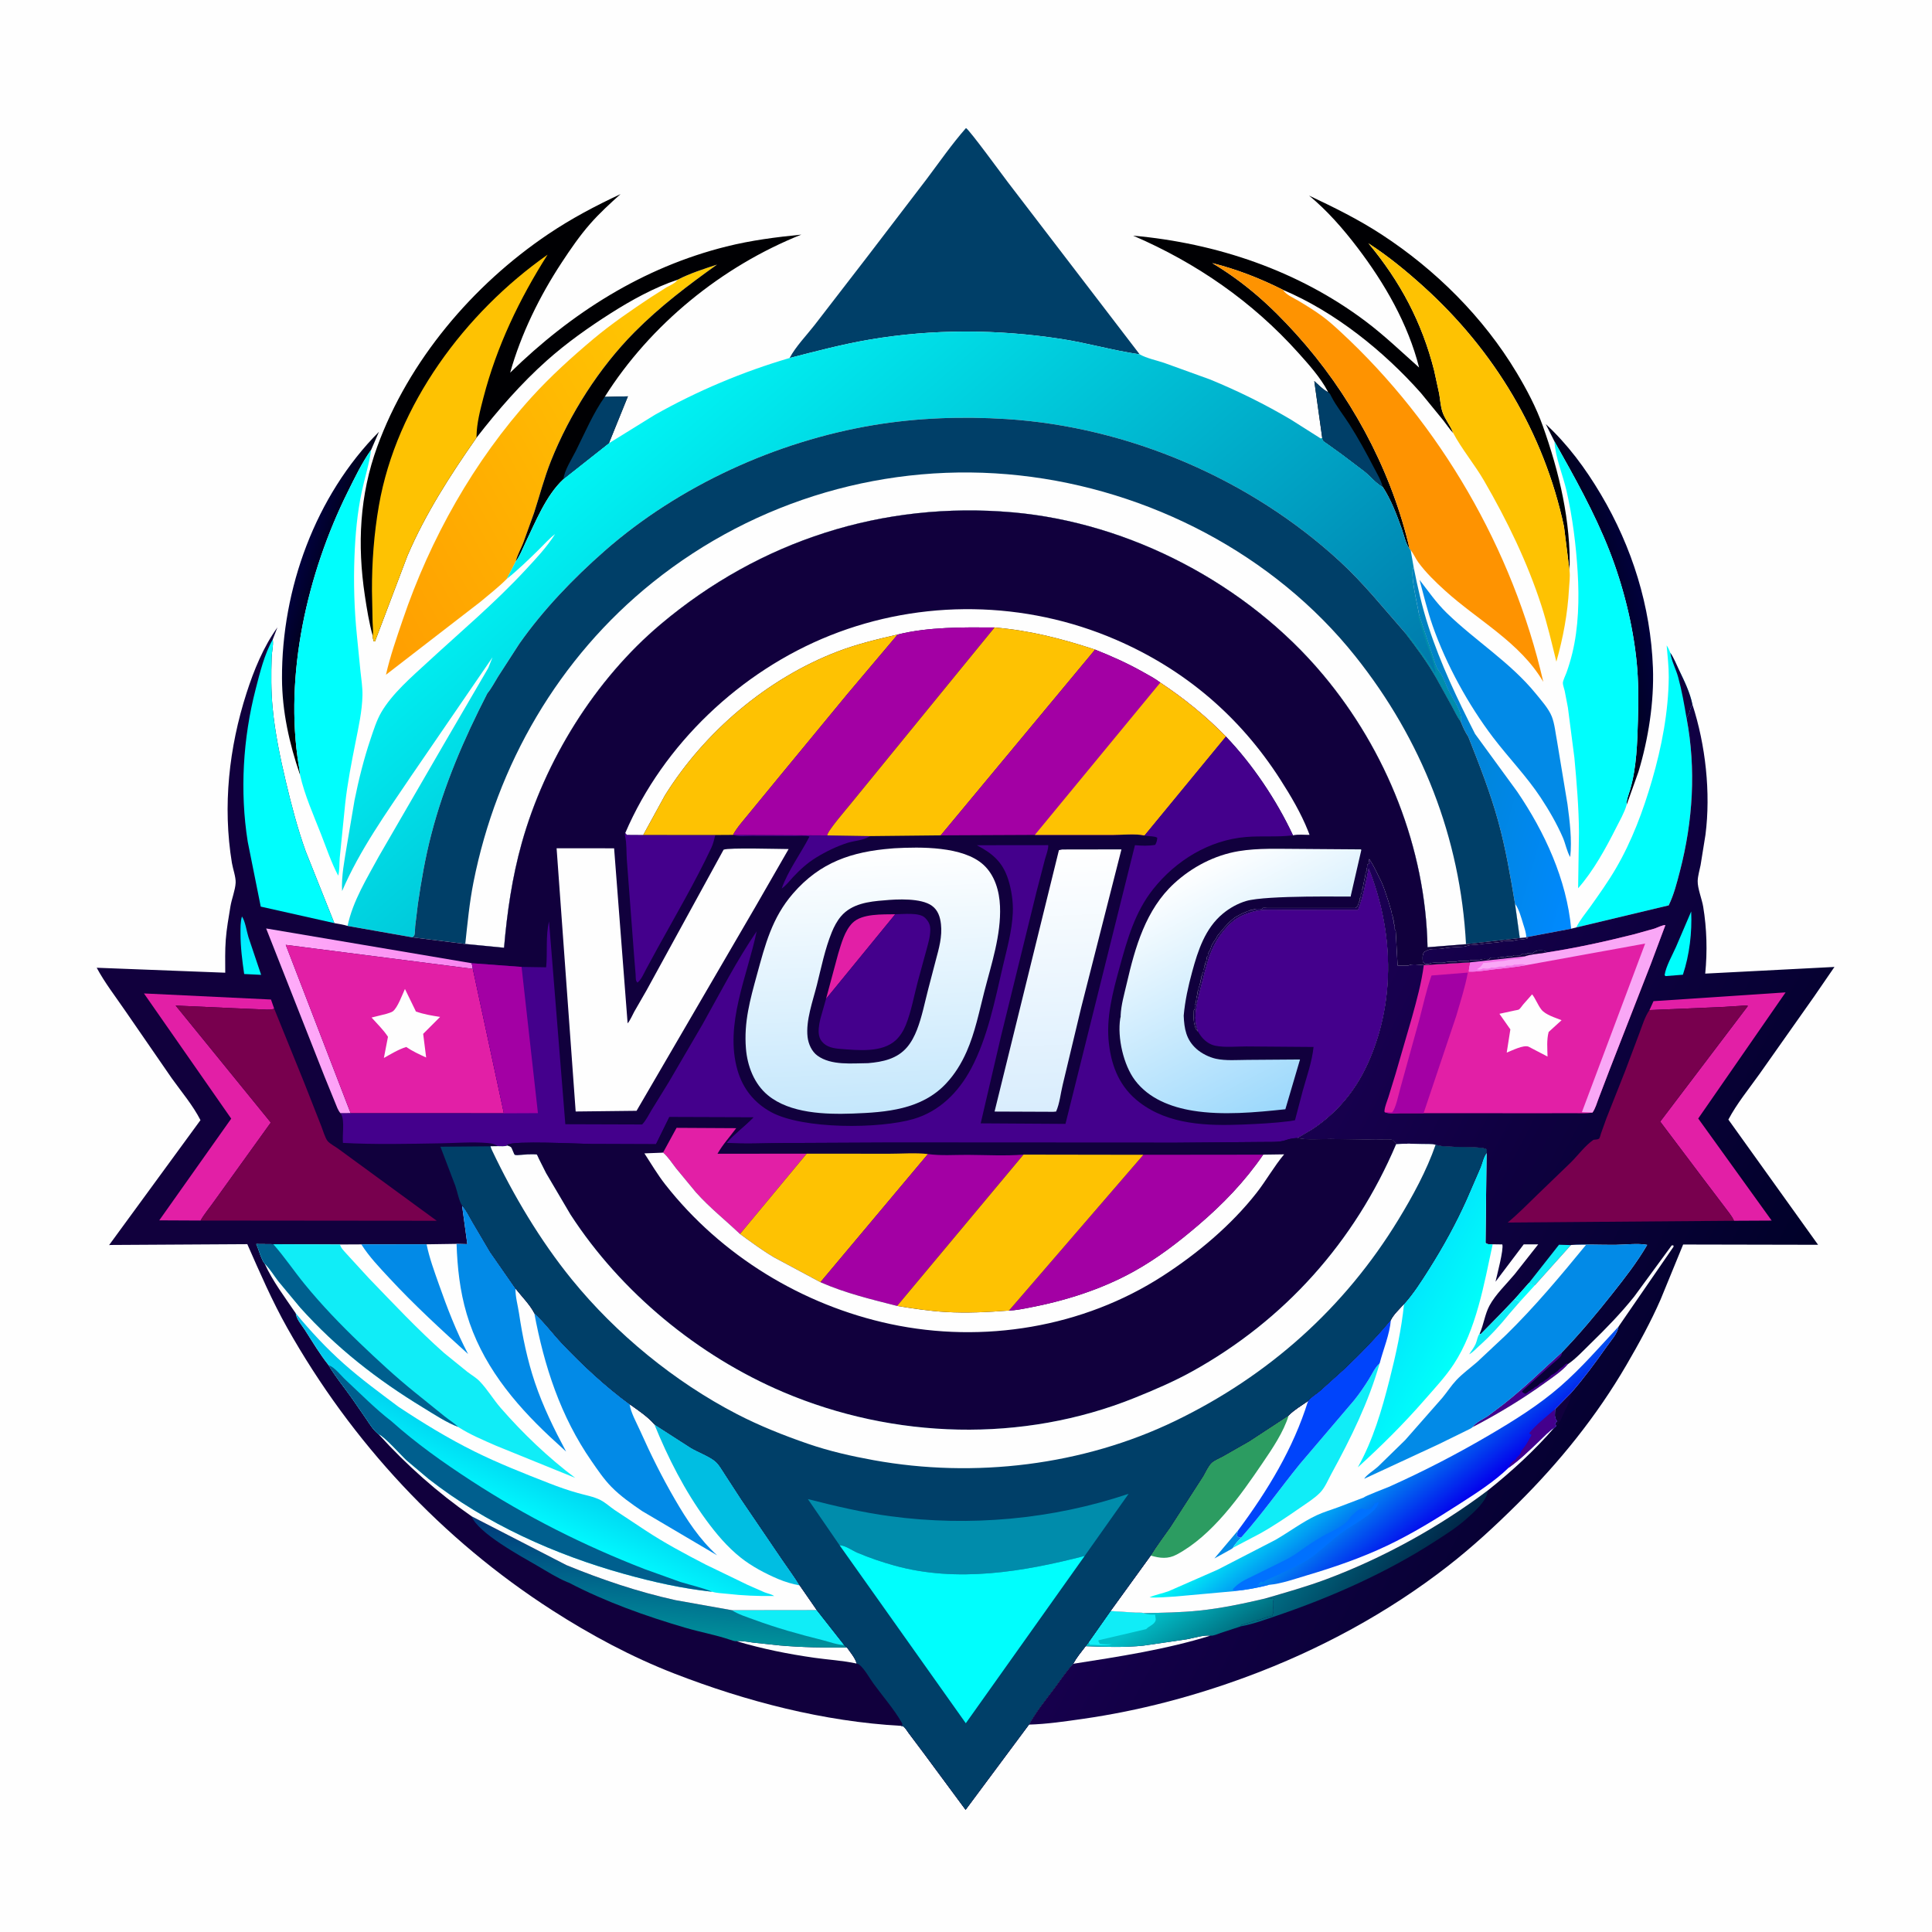 <svg version="1.1" xmlns="http://www.w3.org/2000/svg" style="display: block;" viewBox="0 0 2048 2048" width="1024" height="1024">
<defs>
	<linearGradient id="Gradient1" gradientUnits="userSpaceOnUse" x1="363.111" y1="640.958" x2="310.815" y2="623.829">
		<stop class="stop0" offset="0" stop-opacity="1" stop-color="rgb(0,1,0)"/>
		<stop class="stop1" offset="1" stop-opacity="1" stop-color="rgb(1,1,59)"/>
	</linearGradient>
	<linearGradient id="Gradient2" gradientUnits="userSpaceOnUse" x1="1690.47" y1="642.499" x2="1739.16" y2="630.493">
		<stop class="stop0" offset="0" stop-opacity="1" stop-color="rgb(1,1,28)"/>
		<stop class="stop1" offset="1" stop-opacity="1" stop-color="rgb(1,1,59)"/>
	</linearGradient>
	<linearGradient id="Gradient3" gradientUnits="userSpaceOnUse" x1="1450.45" y1="766.585" x2="1705.78" y2="838.795">
		<stop class="stop0" offset="0" stop-opacity="1" stop-color="rgb(1,130,186)"/>
		<stop class="stop1" offset="1" stop-opacity="1" stop-color="rgb(0,137,255)"/>
	</linearGradient>
	<linearGradient id="Gradient4" gradientUnits="userSpaceOnUse" x1="362.265" y1="616.854" x2="793.452" y2="376.84">
		<stop class="stop0" offset="0" stop-opacity="1" stop-color="rgb(255,158,1)"/>
		<stop class="stop1" offset="1" stop-opacity="1" stop-color="rgb(255,204,2)"/>
	</linearGradient>
	<linearGradient id="Gradient5" gradientUnits="userSpaceOnUse" x1="1160.59" y1="1027.58" x2="659.417" y2="453.392">
		<stop class="stop0" offset="0" stop-opacity="1" stop-color="rgb(0,121,171)"/>
		<stop class="stop1" offset="1" stop-opacity="1" stop-color="rgb(0,244,244)"/>
	</linearGradient>
	<linearGradient id="Gradient6" gradientUnits="userSpaceOnUse" x1="1830.97" y1="1492.12" x2="1297.59" y2="1211.82">
		<stop class="stop0" offset="0" stop-opacity="1" stop-color="rgb(0,1,41)"/>
		<stop class="stop1" offset="1" stop-opacity="1" stop-color="rgb(27,0,84)"/>
	</linearGradient>
	<linearGradient id="Gradient7" gradientUnits="userSpaceOnUse" x1="1496.52" y1="1677.9" x2="1418.8" y2="1612.47">
		<stop class="stop0" offset="0" stop-opacity="1" stop-color="rgb(0,38,72)"/>
		<stop class="stop1" offset="1" stop-opacity="1" stop-color="rgb(0,107,130)"/>
	</linearGradient>
	<linearGradient id="Gradient8" gradientUnits="userSpaceOnUse" x1="1291.12" y1="1750.47" x2="1252.06" y2="1692.7">
		<stop class="stop0" offset="0" stop-opacity="1" stop-color="rgb(0,102,120)"/>
		<stop class="stop1" offset="1" stop-opacity="1" stop-color="rgb(1,189,199)"/>
	</linearGradient>
	<linearGradient id="Gradient9" gradientUnits="userSpaceOnUse" x1="1556.98" y1="1411.96" x2="1492.86" y2="1377.53">
		<stop class="stop0" offset="0" stop-opacity="1" stop-color="rgb(0,255,250)"/>
		<stop class="stop1" offset="1" stop-opacity="1" stop-color="rgb(1,232,252)"/>
	</linearGradient>
	<linearGradient id="Gradient10" gradientUnits="userSpaceOnUse" x1="1521.77" y1="1617.49" x2="1440.05" y2="1515.86">
		<stop class="stop0" offset="0" stop-opacity="1" stop-color="rgb(3,0,236)"/>
		<stop class="stop1" offset="1" stop-opacity="1" stop-color="rgb(0,255,247)"/>
	</linearGradient>
	<linearGradient id="Gradient11" gradientUnits="userSpaceOnUse" x1="258.971" y1="982.847" x2="266.707" y2="1031.99">
		<stop class="stop0" offset="0" stop-opacity="1" stop-color="rgb(0,229,255)"/>
		<stop class="stop1" offset="1" stop-opacity="1" stop-color="rgb(0,252,255)"/>
	</linearGradient>
	<linearGradient id="Gradient12" gradientUnits="userSpaceOnUse" x1="498.956" y1="1079.55" x2="287.604" y2="1083.19">
		<stop class="stop0" offset="0" stop-opacity="1" stop-color="rgb(248,132,239)"/>
		<stop class="stop1" offset="1" stop-opacity="1" stop-color="rgb(255,176,250)"/>
	</linearGradient>
	<linearGradient id="Gradient13" gradientUnits="userSpaceOnUse" x1="702.338" y1="1622.24" x2="694.408" y2="1734.34">
		<stop class="stop0" offset="0" stop-opacity="1" stop-color="rgb(0,56,122)"/>
		<stop class="stop1" offset="1" stop-opacity="1" stop-color="rgb(0,145,155)"/>
	</linearGradient>
	<linearGradient id="Gradient14" gradientUnits="userSpaceOnUse" x1="1126.42" y1="1175.63" x2="1115.58" y2="902.334">
		<stop class="stop0" offset="0" stop-opacity="1" stop-color="rgb(217,237,253)"/>
		<stop class="stop1" offset="1" stop-opacity="1" stop-color="rgb(255,255,255)"/>
	</linearGradient>
	<linearGradient id="Gradient15" gradientUnits="userSpaceOnUse" x1="1392.61" y1="1158.55" x2="1267.57" y2="918.304">
		<stop class="stop0" offset="0" stop-opacity="1" stop-color="rgb(155,216,252)"/>
		<stop class="stop1" offset="1" stop-opacity="1" stop-color="rgb(255,255,255)"/>
	</linearGradient>
	<linearGradient id="Gradient16" gradientUnits="userSpaceOnUse" x1="931.361" y1="1177.26" x2="918.869" y2="901.82">
		<stop class="stop0" offset="0" stop-opacity="1" stop-color="rgb(197,231,252)"/>
		<stop class="stop1" offset="1" stop-opacity="1" stop-color="rgb(255,255,255)"/>
	</linearGradient>
	<linearGradient id="Gradient17" gradientUnits="userSpaceOnUse" x1="578.281" y1="1514.11" x2="539.138" y2="1599.53">
		<stop class="stop0" offset="0" stop-opacity="1" stop-color="rgb(0,185,231)"/>
		<stop class="stop1" offset="1" stop-opacity="1" stop-color="rgb(0,248,254)"/>
	</linearGradient>
</defs>
<path transform="translate(0,0)" fill="rgb(254,254,254)" d="M -0 -0 L 2048 0 L 2048 2048 L -0 2048 L -0 -0 z"/>
<path transform="translate(0,0)" fill="url(#Gradient1)" d="M 318.045 821.38 C 306.691 788.309 299.058 754.155 298.927 719.054 C 298.576 624.293 334.361 525.442 401.728 457.687 L 393.382 476.934 C 383.627 490.54 376 506.556 368.561 521.537 C 325.812 607.619 301.135 715.271 316.638 811.238 C 317.191 814.661 317.886 817.903 318.045 821.38 z"/>
<path transform="translate(0,0)" fill="url(#Gradient2)" d="M 1647.8 467.95 L 1638.56 449.535 C 1661.98 471.212 1680.7 496.594 1696.95 524 C 1730.14 579.954 1749.76 642.696 1752.18 707.792 C 1753.53 743.961 1747.3 783.663 1736.81 818.195 L 1724.27 853.29 C 1723.91 848.234 1726.59 841.88 1728 837.049 C 1734.88 813.503 1735.61 787.139 1736.28 762.733 C 1736.84 742.302 1736.94 721.867 1734.9 701.5 C 1730.94 662.117 1720.48 620.655 1706.05 583.781 C 1690.24 543.409 1669.01 505.647 1647.8 467.95 z"/>
<path transform="translate(0,0)" fill="url(#Gradient3)" d="M 1504.34 652.118 C 1502.89 642 1494.23 608.673 1498.49 601.044 C 1502.72 622.505 1507.55 643.645 1514.32 664.474 C 1527.09 703.743 1544.97 741.282 1563.65 777.997 L 1608.17 839 C 1637.38 881.848 1660.71 932.363 1665.5 984.486 L 1617.86 993.505 L 1617.33 993.749 L 1611.02 994.379 L 1605.97 957.912 C 1600.99 928.332 1596.04 898.95 1588.01 870 C 1579.53 839.445 1568.04 810.307 1556.41 780.877 C 1553.24 776.298 1550.56 770.302 1548.51 765.121 C 1550.3 755.063 1541.07 742.511 1536.5 734.018 C 1533.58 728.598 1531.79 722.954 1529.13 717.5 C 1527.42 713.972 1524.53 711.055 1522.91 707.5 C 1520.75 702.747 1519.49 697.32 1517.7 692.369 L 1504.34 652.118 z"/>
<path transform="translate(0,0)" fill="rgb(254,254,254)" d="M 1605.97 957.912 C 1610.38 964.188 1612.44 972.32 1614.68 979.587 C 1616.06 984.069 1617.84 988.766 1617.86 993.505 L 1617.33 993.749 L 1611.02 994.379 L 1605.97 957.912 z"/>
<path transform="translate(0,0)" fill="rgb(2,138,231)" d="M 1504.76 614.675 C 1514.3 626.964 1522.44 638.924 1533.7 649.867 C 1564.18 679.486 1601.06 702.151 1628.12 735.432 C 1633.75 742.356 1641.66 751.195 1644.95 759.5 C 1648.01 767.208 1648.86 777.131 1650.47 785.297 L 1661.6 852.511 C 1664 870.643 1666.46 890.244 1664.51 908.5 C 1661.12 903.185 1659.4 894.044 1656.73 887.915 C 1650.29 873.137 1642 858.835 1633.13 845.396 C 1618.32 822.976 1599.12 803.247 1582.84 781.848 C 1556.53 747.252 1533.07 704.495 1518.69 663.411 C 1513.11 647.468 1509.17 630.964 1504.76 614.675 z"/>
<path transform="translate(0,0)" fill="rgb(0,254,253)" d="M 1670.88 983.165 C 1674.54 975.499 1680.85 968.139 1685.8 961.173 C 1695.22 947.903 1704.72 934.579 1712.93 920.513 C 1729.99 891.285 1741.82 859.383 1751.24 827 C 1761.43 791.988 1768.67 754.369 1768.94 717.799 C 1769.02 706.654 1767.66 695.264 1766.73 684.144 C 1768.45 686.681 1769.52 689.126 1770.62 691.98 C 1774.52 697.783 1776.96 704.234 1779.98 710.5 C 1785.54 722.014 1791.52 734.246 1794.06 746.89 C 1792.1 750.049 1791.74 751.793 1790.76 755.313 L 1788.37 760.178 L 1787.83 761.233 C 1798.04 815.299 1794.56 870.464 1780.76 923.534 C 1777.57 935.801 1774.46 948.31 1768.9 959.747 L 1670.88 983.165 z"/>
<path transform="translate(0,0)" fill="rgb(17,0,61)" d="M 1770.62 691.98 C 1774.52 697.783 1776.96 704.234 1779.98 710.5 C 1785.54 722.014 1791.52 734.246 1794.06 746.89 C 1792.1 750.049 1791.74 751.793 1790.76 755.313 L 1788.37 760.178 L 1787.83 761.233 C 1785.4 746.96 1782.79 731.95 1778.97 718 C 1776.56 709.202 1772.01 701.069 1770.62 691.98 z"/>
<path transform="translate(0,0)" fill="rgb(0,254,253)" d="M 318.045 821.38 C 317.886 817.903 317.191 814.661 316.638 811.238 C 301.135 715.271 325.812 607.619 368.561 521.537 C 376 506.556 383.627 490.54 393.382 476.934 C 391.493 491.571 386.564 506.589 383.492 521.148 C 378.664 544.029 376.671 566.458 375.763 589.768 C 374.689 617.309 375.518 645.968 378.306 673.391 L 382.079 711.368 C 382.968 719.791 384.394 728.507 384.226 736.971 C 383.895 753.744 380.091 770.606 376.841 787.009 C 372.592 808.449 368.351 829.925 365.944 851.666 L 360.169 909.001 C 359.601 914.959 360.114 922.666 358.498 928.231 C 351.063 914.112 346.008 898.849 340.196 884.007 C 332.217 863.627 322.853 842.818 318.045 821.38 z"/>
<path transform="translate(0,0)" fill="rgb(0,0,3)" d="M 1407.92 415.724 L 1407.35 414.615 C 1399.67 400.112 1387.26 386.267 1376.36 374.117 C 1327.44 319.595 1268.28 278.735 1201.17 249.801 C 1289.61 257.768 1375.91 286.746 1447.36 340.417 C 1467.54 355.578 1485.5 372.85 1504.31 389.605 C 1492.58 343.261 1467.75 300.297 1438.97 262.486 C 1423.98 242.793 1406.83 223.095 1387.64 207.316 C 1414.15 219.81 1440.09 232.609 1464.69 248.663 C 1521.87 285.985 1572.41 336.211 1607.62 394.899 C 1618.3 412.702 1628.42 431.855 1635.4 451.436 C 1652.86 500.368 1665.4 552.973 1663.81 605.232 L 1657.9 558.27 C 1636.76 458.947 1583.82 371.301 1508.81 303.606 C 1490.57 287.149 1471.26 271.306 1450.62 257.958 C 1484.33 298.444 1507.25 341.488 1520.23 392.64 L 1525.58 417.204 C 1526.69 423.633 1527.02 430.258 1529.03 436.5 C 1531.55 444.306 1537.2 450.604 1540.15 458.232 L 1540.44 459.012 C 1536.62 455.001 1533.33 449.9 1529.88 445.527 L 1506.11 416.461 C 1466.78 372.15 1415.03 330.55 1360.2 307.347 C 1336.13 295.203 1311.19 285.489 1285.04 278.88 C 1319.83 299.77 1346.8 324.03 1373.91 354.038 C 1430.13 416.241 1472.56 493.79 1492.69 575.247 L 1494.32 582.135 C 1490.03 576.192 1488.36 567.366 1485.9 560.5 C 1480.55 545.54 1474.49 529.431 1465.73 516.138 C 1458.75 512.247 1452.96 505.097 1446.75 499.936 L 1422.44 481.542 L 1406.94 470.385 C 1405.75 469.484 1403.26 468.085 1402.5 466.984 C 1401.96 466.19 1401.91 465.15 1401.62 464.233 L 1393.2 403.918 C 1397.25 407.542 1401.58 412.222 1406.32 414.866 L 1407.92 415.724 z"/>
<path transform="translate(0,0)" fill="rgb(0,63,104)" d="M 1401.62 464.233 L 1393.2 403.918 C 1397.25 407.542 1401.58 412.222 1406.32 414.866 L 1407.92 415.724 C 1410.03 417.31 1410.25 418.306 1411.42 420.588 C 1416.56 430.584 1424.33 440.234 1430.41 449.777 C 1439.86 464.613 1448.27 480.022 1456.37 495.63 C 1459.77 502.186 1463.98 508.962 1465.73 516.138 C 1458.75 512.247 1452.96 505.097 1446.75 499.936 L 1422.44 481.542 L 1406.94 470.385 C 1405.75 469.484 1403.26 468.085 1402.5 466.984 C 1401.96 466.19 1401.91 465.15 1401.62 464.233 z"/>
<path transform="translate(0,0)" fill="rgb(0,254,253)" d="M 1647.8 467.95 C 1669.01 505.647 1690.24 543.409 1706.05 583.781 C 1720.48 620.655 1730.94 662.117 1734.9 701.5 C 1736.94 721.867 1736.84 742.302 1736.28 762.733 C 1735.61 787.139 1734.88 813.503 1728 837.049 C 1726.59 841.88 1723.91 848.234 1724.27 853.29 C 1721.81 861.617 1717.21 869.484 1713.31 877.209 C 1702.25 899.121 1689.17 923.107 1672.86 941.598 L 1673.77 882.5 C 1673.6 856.045 1671.34 829.534 1668.92 803.199 L 1662.03 750 L 1658.63 732.317 C 1658.14 730.084 1656.64 726.162 1656.69 723.993 C 1656.75 721.34 1659.58 715.713 1660.52 713.078 C 1662.93 706.325 1664.92 699.694 1666.63 692.738 C 1673.38 665.249 1674.11 634.902 1672.41 606.76 C 1670.67 577.861 1667.02 548.544 1660.58 520.316 C 1656.69 503.318 1648.76 485.18 1647.8 467.95 z"/>
<path transform="translate(0,0)" fill="rgb(254,194,2)" d="M 1540.44 459.012 L 1540.15 458.232 C 1537.2 450.604 1531.55 444.306 1529.03 436.5 C 1527.02 430.258 1526.69 423.633 1525.58 417.204 L 1520.23 392.64 C 1507.25 341.488 1484.33 298.444 1450.62 257.958 C 1471.26 271.306 1490.57 287.149 1508.81 303.606 C 1583.82 371.301 1636.76 458.947 1657.9 558.27 L 1663.81 605.232 C 1664.52 611.187 1663.53 618.118 1663.2 624.13 C 1661.78 650.319 1656.96 676.196 1649.81 701.393 C 1644.89 681.522 1640.26 661.493 1633.96 642 C 1619.06 595.928 1597.45 551.463 1573.19 509.638 C 1563.15 492.322 1549.81 476.509 1540.44 459.012 z"/>
<path transform="translate(0,0)" fill="url(#Gradient4)" d="M 718.346 296.503 C 730.959 289.887 746.544 284.933 760.068 280.495 C 729.248 302.453 699.598 324.936 672.852 351.859 C 635.099 389.862 603.907 438.939 584.098 488.5 C 576.954 506.372 572.068 525.316 566.13 543.629 L 554.5 575.866 C 551.994 582.046 548.221 588.713 546.71 595.161 L 537.229 613.623 C 528.626 622.371 518.499 630.105 509.136 638.033 L 409.138 715.26 C 413.581 695.534 420.412 676.2 426.9 657.07 C 456.043 571.15 502.366 488.553 563.455 421.123 C 583.385 399.124 606.47 378.216 629.214 359.148 C 648.137 343.282 669.384 328.783 689.941 315.118 L 706.378 304.674 C 709.868 302.667 714.465 300.896 717.186 297.876 L 718.346 296.503 z"/>
<path transform="translate(0,0)" fill="rgb(254,147,1)" d="M 1494.32 582.135 L 1492.69 575.247 C 1472.56 493.79 1430.13 416.241 1373.91 354.038 C 1346.8 324.03 1319.83 299.77 1285.04 278.88 C 1311.19 285.489 1336.13 295.203 1360.2 307.347 C 1362.77 312.298 1371.55 315.976 1376.38 318.857 C 1384.93 323.957 1393.72 329.385 1401.73 335.287 C 1408.46 340.241 1414.78 345.962 1420.91 351.627 C 1526.65 449.284 1603.72 582.395 1635.95 722.787 C 1611.25 680.811 1566.68 657.769 1531.64 625.937 C 1521.72 616.926 1511.53 607.08 1503.59 596.27 C 1500.5 592.063 1498.52 587.115 1495.34 582.997 L 1494.32 582.135 z"/>
<path transform="translate(0,0)" fill="rgb(0,63,104)" d="M 837.026 379.493 C 843.662 367.086 854.8 355.734 863.451 344.616 L 919.407 272.083 L 982.166 189.997 C 995.79 171.881 1009 152.759 1023.97 135.758 C 1027.15 136.921 1063.14 186.32 1068.64 193.499 L 1208.08 375.592 L 1207 375.443 C 1179.48 371.454 1152.32 363.489 1124.68 359.259 C 1057.33 348.948 988.759 348.561 921.5 360.05 C 892.899 364.936 865.095 372.314 837.026 379.493 z"/>
<path transform="translate(0,0)" fill="rgb(0,0,3)" d="M 395.123 674.036 C 391.243 660.221 388.882 645.506 386.751 631.308 C 378.676 577.501 381.113 524.92 399.938 473.344 C 433.177 382.276 501.051 302.185 581.051 248.257 C 605.641 231.681 630.986 218.315 657.807 205.752 C 646.615 215.806 635.516 225.961 625.581 237.296 C 614.416 250.033 604.78 264.092 595.484 278.228 C 572.052 313.86 552.368 353.882 540.802 395.036 C 605.428 331.862 681.391 283.45 769.99 261.314 C 796.244 254.755 822.564 251.377 849.425 248.703 C 765.18 282.349 689.391 344.043 641.038 420.722 L 665.611 420.14 L 645.444 469.909 L 597.277 507.971 C 578.701 525.162 567.673 553.328 556.841 575.682 C 553.792 581.975 550.968 589.605 546.71 595.161 C 548.221 588.713 551.994 582.046 554.5 575.866 L 566.13 543.629 C 572.068 525.316 576.954 506.372 584.098 488.5 C 603.907 438.939 635.099 389.862 672.852 351.859 C 699.598 324.936 729.248 302.453 760.068 280.495 C 746.544 284.933 730.959 289.887 718.346 296.503 C 693.891 304.581 669.216 318.216 647.529 332.002 C 623.968 346.98 600.692 363.465 579.818 382.049 C 552.379 406.478 527.612 434.956 505.12 463.97 C 477.473 503.427 450.894 544.721 431.889 589.163 L 397.5 679.961 L 396.247 679.951 C 395.615 677.851 395.01 676.261 395.123 674.036 z"/>
<path transform="translate(0,0)" fill="rgb(0,63,104)" d="M 597.277 507.971 C 598.205 498.555 606.161 486.507 610.467 477.893 C 619.874 459.071 628.843 437.846 641.038 420.722 L 665.611 420.14 L 645.444 469.909 L 597.277 507.971 z"/>
<path transform="translate(0,0)" fill="rgb(254,194,2)" d="M 395.123 674.036 C 395.833 669.439 395.071 663.723 394.952 659.011 L 394.301 626.5 C 394.167 596.098 396.446 565.73 401.673 535.781 C 420.306 429.038 492.91 331.536 580.438 269.965 C 550.417 317.387 526.67 366.846 512.484 421.383 C 509.046 434.599 505.317 448.792 505.133 462.509 L 505.12 463.97 C 477.473 503.427 450.894 544.721 431.889 589.163 L 397.5 679.961 L 396.247 679.951 C 395.615 677.851 395.01 676.261 395.123 674.036 z"/>
<path transform="translate(0,0)" fill="url(#Gradient5)" d="M 837.026 379.493 C 865.095 372.314 892.899 364.936 921.5 360.05 C 988.759 348.561 1057.33 348.948 1124.68 359.259 C 1152.32 363.489 1179.48 371.454 1207 375.443 L 1208.08 375.592 C 1215.36 379.801 1225.92 381.928 1234.05 384.663 L 1282.68 402.242 C 1312.2 414.351 1340.77 428.457 1368.25 444.681 L 1399.98 464.785 L 1401.62 464.233 C 1401.91 465.15 1401.96 466.19 1402.5 466.984 C 1403.26 468.085 1405.75 469.484 1406.94 470.385 L 1422.44 481.542 L 1446.75 499.936 C 1452.96 505.097 1458.75 512.247 1465.73 516.138 C 1474.49 529.431 1480.55 545.54 1485.9 560.5 C 1488.36 567.366 1490.03 576.192 1494.32 582.135 L 1495.34 582.997 L 1498.49 601.044 C 1494.23 608.673 1502.89 642 1504.34 652.118 L 1517.7 692.369 C 1519.49 697.32 1520.75 702.747 1522.91 707.5 C 1524.53 711.055 1527.42 713.972 1529.13 717.5 C 1531.79 722.954 1533.58 728.598 1536.5 734.018 C 1541.07 742.511 1550.3 755.063 1548.51 765.121 C 1544.89 760.333 1542.12 754.181 1539.22 748.893 L 1522.86 719.349 C 1513.12 702.134 1501.15 685.934 1489.06 670.307 C 1466.55 644.724 1445.68 618.47 1420.48 595.27 C 1325.26 507.617 1196.31 452.475 1067.17 444.233 C 1020.23 441.237 972.423 442.872 925.97 450.633 C 822.831 467.862 719.605 514.931 640.852 584.081 C 607.841 613.066 575.662 646.502 550.42 682.517 L 527.947 717.297 C 524.346 723.057 520.966 729.761 516.655 734.926 C 491.685 783.577 470.813 831.881 457.052 885 C 450.847 908.953 446.586 933.529 443.008 958 L 440.103 981.921 C 439.845 984.486 440.023 989.197 439.161 991.5 C 438.983 991.977 437.64 993.15 437.23 993.628 L 368.44 981.513 C 374.027 955.002 388.982 931.062 401.729 907.554 L 470.07 789.58 L 517.563 708.131 L 522.079 696.776 L 435.762 822.755 C 409.371 861.93 381.384 900.981 362.64 944.541 C 361.804 928.198 365.106 912.412 367.692 896.34 L 375.829 848.219 C 380.302 826.14 385.746 804.254 392.971 782.906 C 396.057 773.789 399.184 763.727 404.004 755.37 C 415.625 735.223 436.635 717.308 453.619 701.639 C 488.575 669.391 524.405 639.329 556.847 604.355 C 568.145 592.175 579.49 580.21 588.441 566.145 C 582.241 570.834 576.729 577.149 571.155 582.622 C 560.328 593.253 549.098 604.171 537.229 613.623 L 546.71 595.161 C 550.968 589.605 553.792 581.975 556.841 575.682 C 567.673 553.328 578.701 525.162 597.277 507.971 L 645.444 469.909 L 693.976 439.86 C 738.774 414.521 787.674 393.932 837.026 379.493 z"/>
<path transform="translate(0,0)" fill="rgb(0,140,171)" d="M 1489.06 670.307 C 1494.08 672.134 1496.54 678.065 1499.9 682.096 C 1501.13 683.56 1502.34 684.843 1503.4 686.44 C 1509.15 695.078 1516.19 703.695 1520.85 712.952 L 1521.25 713.75 C 1522.29 710.625 1521.24 710.507 1520.5 707.49 C 1520.12 705.957 1520.04 704.537 1519.53 703.001 L 1516 692.5 C 1515.01 689.128 1513.53 686.194 1512.44 682.906 L 1506 663.5 L 1503.57 654.273 L 1503.2 653.358 L 1504.34 652.118 L 1517.7 692.369 C 1519.49 697.32 1520.75 702.747 1522.91 707.5 C 1524.53 711.055 1527.42 713.972 1529.13 717.5 C 1531.79 722.954 1533.58 728.598 1536.5 734.018 C 1541.07 742.511 1550.3 755.063 1548.51 765.121 C 1544.89 760.333 1542.12 754.181 1539.22 748.893 L 1522.86 719.349 C 1513.12 702.134 1501.15 685.934 1489.06 670.307 z"/>
<path transform="translate(0,0)" fill="rgb(0,63,104)" d="M 516.655 734.926 C 520.966 729.761 524.346 723.057 527.947 717.297 L 550.42 682.517 C 575.662 646.502 607.841 613.066 640.852 584.081 C 719.605 514.931 822.831 467.862 925.97 450.633 C 972.423 442.872 1020.23 441.237 1067.17 444.233 C 1196.31 452.475 1325.26 507.617 1420.48 595.27 C 1445.68 618.47 1466.55 644.724 1489.06 670.307 C 1501.15 685.934 1513.12 702.134 1522.86 719.349 L 1539.22 748.893 C 1542.12 754.181 1544.89 760.333 1548.51 765.121 C 1550.56 770.302 1553.24 776.298 1556.41 780.877 C 1568.04 810.307 1579.53 839.445 1588.01 870 C 1596.04 898.95 1600.99 928.332 1605.97 957.912 L 1611.02 994.379 L 1554.03 1000.88 L 1513.25 1004.12 C 1511.21 899.12 1469.79 795.693 1402.64 715.44 C 1322.31 619.426 1198 553.998 1073.22 543.086 C 936.03 531.089 805.7 573.002 700.405 661.687 C 630.676 720.417 577.563 806.272 553.066 893.702 C 542.876 930.07 537.523 967.096 534.301 1004.64 L 493.206 1000.63 L 437.23 993.628 C 437.64 993.15 438.983 991.977 439.161 991.5 C 440.023 989.197 439.845 984.486 440.103 981.921 L 443.008 958 C 446.586 933.529 450.847 908.953 457.052 885 C 470.813 831.881 491.685 783.577 516.655 734.926 z"/>
<path transform="translate(0,0)" fill="rgb(254,254,254)" d="M 493.206 1000.63 C 495.575 978.691 497.614 956.869 501.914 935.184 C 526.626 810.556 592.35 697.268 691.758 617.458 C 801.217 529.578 941.295 488.63 1081 503.997 C 1217.85 519.05 1350.38 587.343 1436.73 695.691 C 1507.11 783.991 1548.12 888.041 1554.03 1000.88 L 1513.25 1004.12 C 1511.21 899.12 1469.79 795.693 1402.64 715.44 C 1322.31 619.426 1198 553.998 1073.22 543.086 C 936.03 531.089 805.7 573.002 700.405 661.687 C 630.676 720.417 577.563 806.272 553.066 893.702 C 542.876 930.07 537.523 967.096 534.301 1004.64 L 493.206 1000.63 z"/>
<path transform="translate(0,0)" fill="url(#Gradient6)" d="M 1794.06 746.89 C 1807.96 789.521 1813.58 840.39 1807.88 884.85 L 1802.71 916.985 C 1801.67 922.391 1799.76 928.425 1799.62 933.906 C 1799.42 941.737 1804.11 953.023 1805.44 961.052 C 1809.32 984.483 1809.94 1008.46 1807.61 1032.07 L 1944.6 1025 L 1923.09 1056.3 L 1864.84 1138.9 C 1853.66 1154.59 1841.21 1169.72 1832.15 1186.8 L 1927.24 1319.53 L 1784.2 1319.24 L 1760.38 1377.33 C 1750.04 1401.05 1737.2 1424.41 1724.2 1446.75 C 1692.5 1501.22 1653.21 1549.85 1608.55 1594.17 C 1585.17 1617.37 1561.01 1639.73 1535 1659.98 C 1470.98 1709.85 1397.81 1749.26 1321.81 1777.36 C 1265.21 1798.28 1207.79 1813.46 1148 1822.05 C 1129.22 1824.75 1109.69 1827.63 1090.72 1828.16 C 1098.28 1814.32 1108.69 1801.54 1118.14 1788.91 C 1124.49 1780.43 1130.33 1771.49 1137.53 1763.7 C 1141.16 1757.11 1146.19 1750.98 1150.77 1745.03 L 1154.03 1740.7 L 1177.22 1707.74 L 1219.8 1648.93 C 1226.14 1638.54 1233.71 1628.69 1240.66 1618.68 L 1275.41 1564.77 C 1277.86 1560.52 1280.77 1553.88 1284.31 1550.58 C 1287.26 1547.83 1292.63 1545.74 1296.22 1543.75 L 1324 1527.92 L 1366.04 1500.38 C 1371.71 1494.54 1379.91 1489.73 1386.63 1485.04 C 1388.79 1481.72 1395.77 1477.4 1398.95 1474.7 L 1424.8 1451.44 C 1442.17 1435.04 1459.13 1417.44 1474.41 1399.08 C 1477.5 1392.94 1483.69 1387.35 1488.33 1382.22 C 1498.27 1371.19 1506.77 1357.75 1514.69 1345.23 C 1529.73 1321.45 1543.17 1297.03 1554.69 1271.35 L 1569.35 1237.51 C 1571.28 1232.8 1572.52 1225.94 1575.83 1222.12 L 1575.97 1218.51 C 1571.83 1214.26 1531.78 1217.53 1521.78 1213.5 C 1517.38 1212.46 1512.11 1212.82 1507.59 1212.69 C 1498.4 1212.44 1489.12 1211.99 1479.96 1212.93 L 1479.45 1211.82 C 1479.2 1211.42 1476.8 1208.58 1476.51 1208.5 C 1471.98 1207.24 1463.4 1208.3 1458.45 1208.21 L 1410.63 1207.41 C 1399.52 1207.37 1385.79 1208.84 1375.04 1206.35 C 1382.11 1202.06 1389.34 1198.43 1396.07 1193.56 C 1421.3 1175.29 1438.95 1152.6 1451.32 1124.12 C 1479.54 1059.14 1476.72 985.807 1450.91 920.728 C 1447.78 935.223 1445.18 950.766 1439.61 964.515 L 1361.97 964.581 C 1351.47 964.683 1338.09 963.477 1328.01 966.503 L 1326.5 966.986 C 1318.91 969.303 1311.45 972.581 1305.49 977.967 C 1297.69 985.019 1291.64 993.18 1286.87 1002.53 C 1280.75 1014.54 1277.8 1028.07 1274.44 1041.05 C 1271.32 1053.12 1267.34 1066.51 1267.24 1079 C 1267.2 1083.91 1268.6 1088.74 1269.9 1093.44 C 1268.5 1091.87 1267.62 1091.04 1267.04 1088.97 L 1266.7 1087.5 C 1264.79 1082.58 1265.49 1076.38 1265.51 1071 C 1267.12 1069.37 1266.51 1067.23 1266.51 1065 C 1268.39 1063.1 1267.75 1059.19 1268.51 1056.5 C 1268.95 1054.96 1269.29 1054.16 1269.43 1052.48 L 1269.51 1051 C 1270.76 1049.12 1270.5 1049.11 1270.51 1047 C 1271.93 1044.86 1271.32 1043.3 1272.76 1041 L 1272.51 1039 C 1274 1037.5 1273.5 1037.03 1273.51 1035 L 1274.5 1034 L 1274.51 1032 C 1275.76 1030.12 1275.5 1030.11 1275.51 1028 C 1276.76 1026.12 1276.5 1026.11 1276.51 1024 L 1277.5 1023 L 1277.51 1021 C 1278.68 1019.24 1278.46 1019.98 1278.78 1018.07 L 1279.51 1014 L 1280.5 1013 C 1280.51 1010.7 1280.21 1011.43 1281.2 1009.62 C 1282.02 1008.1 1282.96 1006.66 1283.51 1005 C 1283.84 1004 1283.99 1002.94 1284.51 1002 C 1285.34 1000.5 1286.55 998.369 1287.51 997 C 1289.42 994.273 1287.78 997.501 1288.98 995.089 C 1289.7 993.658 1290.21 992.295 1291.26 991.062 C 1296.34 985.114 1299.85 980.143 1306.01 975.005 C 1307.46 973.787 1308.61 972.661 1310.32 971.802 C 1313.24 970.34 1316.2 968.327 1319.28 967.301 L 1320.25 967.005 C 1322.83 965.779 1321.06 966.152 1323.36 965.695 L 1324.5 965.51 C 1325.94 964.072 1326.07 964.51 1328 964.51 C 1330.46 962.872 1334.51 963.51 1337.5 963.51 C 1337.83 963.177 1338.06 962.683 1338.5 962.51 C 1339.26 962.211 1342.49 962.51 1343.46 962.51 L 1358.39 962.51 L 1437 962.51 C 1439.12 961.1 1439.73 959.239 1440.35 956.783 L 1440.51 956 C 1442 954.497 1441.5 954.029 1441.51 952 C 1443 950.497 1442.5 950.029 1442.51 948 C 1443.86 945.964 1443.5 945.368 1443.51 943 L 1444.51 941.75 L 1445.26 937.453 L 1446.51 931.5 C 1446.99 929.835 1447.34 928.748 1447.43 926.984 L 1447.51 925 C 1449 923.497 1448.5 923.029 1448.51 921 C 1449.99 918.777 1448.7 918.12 1449.51 916.5 C 1449.91 915.695 1451.4 915.828 1451.76 915 C 1451.84 914.793 1451.03 913.45 1451 913 C 1450.95 912.155 1451.33 911.34 1451.5 910.51 C 1456.06 917.385 1459.77 925.589 1463.46 933 C 1467.08 940.254 1469.36 948.312 1471.96 956.005 L 1474.49 964.5 C 1475.4 966.653 1475.06 968.607 1475.95 970.531 C 1476.56 971.839 1476.46 971.24 1476.51 972.875 L 1476.49 974 C 1477.86 976.048 1477.49 976.618 1477.49 979 C 1478.86 981.124 1478.47 982.543 1478.49 985 L 1479.49 986.5 L 1481.51 1023.51 L 1493 1023.51 C 1496.37 1021.35 1505.08 1022.83 1509.29 1023.07 L 1558.61 1020.11 L 1616.37 1013.76 C 1623.23 1011.26 1632.19 1011.05 1639.52 1009.67 L 1636.97 1007.64 C 1632.83 1007.57 1629.41 1006.71 1626 1009.51 L 1624.75 1010.75 L 1620.33 1010.63 L 1619 1010.51 C 1617.37 1012.12 1615.23 1011.51 1613 1011.51 L 1611.75 1012.75 L 1606.27 1012.63 C 1604.49 1012.49 1604.46 1012.85 1603 1013.75 C 1601.2 1013.53 1598.75 1013.33 1597 1014 L 1595.5 1015 C 1593.4 1014.56 1591.6 1014.29 1589.5 1015 C 1586.78 1015.92 1588.78 1015.8 1585.95 1015.8 L 1584 1015.75 L 1581 1015.75 L 1579.5 1015.51 L 1578.5 1017 C 1575.47 1016.55 1572.22 1016.19 1569.25 1017.25 C 1567.05 1018.04 1568.18 1018.08 1566.25 1018.01 C 1563.83 1017.93 1560.85 1017.33 1558.5 1018 C 1555.69 1018.81 1557.83 1018.79 1555.51 1018.82 C 1552.6 1018.85 1548.26 1018.17 1545.5 1019 C 1541.1 1020.32 1536.75 1018.86 1532.5 1020 C 1527.05 1021.46 1521.68 1019.68 1516.5 1021 L 1514.75 1021.75 C 1511.38 1022.58 1510.69 1021.74 1508.25 1019.75 C 1507.97 1015.81 1507.61 1012.98 1509.35 1009.35 C 1517.4 1004.07 1521.08 1007.05 1529.5 1005.48 C 1535.27 1004.41 1541.6 1003.98 1547.52 1003.75 C 1550.15 1003.65 1552.36 1003.65 1554.86 1002.76 C 1559.57 1001.08 1564.38 1001.8 1569.22 1000.91 C 1577.08 999.449 1585.86 999.748 1593.5 997.884 C 1597.53 996.9 1601.41 998.068 1605.27 996.926 C 1610.17 995.482 1614.96 996.541 1619.88 994.408 L 1617.33 993.749 L 1617.86 993.505 L 1665.5 984.486 L 1670.88 983.165 L 1768.9 959.747 C 1774.46 948.31 1777.57 935.801 1780.76 923.534 C 1794.56 870.464 1798.04 815.299 1787.83 761.233 L 1788.37 760.178 L 1790.76 755.313 C 1791.74 751.793 1792.1 750.049 1794.06 746.89 z"/>
<path transform="translate(0,0)" fill="rgb(17,0,61)" d="M 1666 1475.9 C 1664.87 1486.19 1659.08 1493.47 1655.51 1502.95 C 1654.18 1506.47 1652.06 1508.99 1649.62 1511.8 L 1648.5 1509.04 C 1649.12 1507.75 1648.77 1508.19 1649.79 1507.19 L 1650.51 1506.5 C 1647.25 1502.85 1648.42 1498.4 1648.52 1493.68 L 1666 1475.9 z"/>
<path transform="translate(0,0)" fill="rgb(16,237,247)" d="M 1620.72 1359.98 L 1652.61 1319.47 L 1665.2 1319.86 L 1627.11 1362.34 L 1620.72 1359.98 z"/>
<path transform="translate(0,0)" fill="rgb(68,0,140)" d="M 1655.83 1433.37 C 1655.54 1434.5 1655.52 1435.74 1654.96 1436.75 C 1653.38 1439.6 1647.99 1443.58 1645.51 1445.84 L 1614.23 1474.07 C 1613.99 1474.28 1613.48 1474.39 1613.5 1474.71 C 1613.54 1475.32 1614.08 1475.79 1614.37 1476.32 L 1617 1477.5 L 1618 1476.76 L 1619.25 1476.01 L 1620.12 1475.24 C 1622.22 1473.45 1619.61 1475.56 1622.25 1474.01 L 1623.09 1473.27 C 1626.02 1470.77 1621.16 1474.81 1625.75 1471.75 L 1627 1470.51 L 1628.75 1469.75 C 1630 1469.07 1631 1467.94 1631.99 1466.96 C 1633.28 1465.67 1634.04 1465.84 1635.5 1465 L 1638 1463 L 1639.86 1461.81 C 1641.8 1460.57 1643.01 1459.26 1644.5 1457.51 C 1646.8 1456.92 1649.22 1454.68 1651.25 1453.25 L 1652.42 1451.94 C 1653.95 1450.26 1655.05 1450.02 1656.75 1448.75 L 1659 1446.5 L 1660.98 1445.2 L 1662.15 1445.98 C 1655.91 1453.26 1646.77 1459.36 1638.97 1465 C 1614.37 1482.81 1588.11 1498.69 1561.18 1512.72 C 1563.35 1508.26 1572.87 1504 1577.31 1500.96 L 1593.69 1488.61 C 1615.51 1471.54 1635.21 1451.82 1655.83 1433.37 z"/>
<path transform="translate(0,0)" fill="rgb(0,254,253)" d="M 1792.73 966.195 C 1793.73 988.369 1790.98 1012.19 1783.94 1033.23 L 1765.5 1034.72 L 1764.55 1033.68 C 1765.88 1024.42 1772.73 1012.6 1776.6 1003.83 L 1792.73 966.195 z"/>
<path transform="translate(0,0)" fill="rgb(254,254,254)" d="M 1150.77 1745.03 C 1170.66 1745.83 1191.99 1746.47 1211.81 1744.48 L 1257.88 1737.76 C 1265.15 1736.52 1276.02 1732.91 1283.11 1733.88 C 1235.68 1748.58 1186.47 1756.03 1137.53 1763.7 C 1141.16 1757.11 1146.19 1750.98 1150.77 1745.03 z"/>
<path transform="translate(0,0)" fill="url(#Gradient7)" d="M 1577.24 1579.84 C 1576.6 1590.87 1561.9 1603.44 1553.93 1610.53 C 1543.54 1619.76 1531.99 1626.92 1520.35 1634.42 C 1469.88 1666.98 1411.58 1692.9 1354.78 1712.27 C 1342.13 1716.58 1328.63 1721.6 1315.52 1723.95 L 1315.18 1723.64 L 1316 1722.5 L 1318.75 1721.75 C 1320.71 1721.04 1322.56 1720.66 1324.53 1720 L 1326 1719.5 L 1328 1719 L 1329.25 1718.01 C 1331.38 1718 1333.75 1717.49 1335.75 1716.75 C 1339.35 1715.42 1343.68 1713.94 1347.44 1713.19 L 1348.5 1713 C 1349.24 1710.79 1350.21 1708.67 1349.87 1706.32 C 1349.41 1703.11 1348.98 1699.03 1349.97 1695.89 L 1350.41 1694.63 L 1349.02 1694.13 C 1346.75 1694.88 1345.38 1695.21 1342.98 1694.85 L 1340.96 1694.52 C 1362.88 1688.09 1384.55 1682.06 1406 1674.04 C 1466.19 1651.55 1526.03 1618.51 1577.24 1579.84 z"/>
<path transform="translate(0,0)" fill="url(#Gradient8)" d="M 1340.96 1694.52 L 1342.98 1694.85 C 1345.38 1695.21 1346.75 1694.88 1349.02 1694.13 L 1350.41 1694.63 L 1349.97 1695.89 C 1348.98 1699.03 1349.41 1703.11 1349.87 1706.32 C 1350.21 1708.67 1349.24 1710.79 1348.5 1713 L 1347.44 1713.19 C 1343.68 1713.94 1339.35 1715.42 1335.75 1716.75 C 1333.75 1717.49 1331.38 1718 1329.25 1718.01 L 1328 1719 L 1326 1719.5 L 1324.53 1720 C 1322.56 1720.66 1320.71 1721.04 1318.75 1721.75 L 1316 1722.5 L 1315.18 1723.64 L 1315.52 1723.95 L 1294.1 1730.95 C 1290.91 1732.05 1286.42 1734.21 1283.11 1733.88 C 1276.02 1732.91 1265.15 1736.52 1257.88 1737.76 L 1211.81 1744.48 C 1191.99 1746.47 1170.66 1745.83 1150.77 1745.03 L 1154.03 1740.7 L 1177.22 1707.74 L 1203.49 1709.44 C 1205.46 1709.53 1210.86 1709.21 1212.32 1709.97 C 1231.91 1709.61 1251.53 1709.34 1271.03 1707.33 C 1294.58 1704.89 1317.95 1699.94 1340.96 1694.52 z"/>
<path transform="translate(0,0)" fill="rgb(16,237,247)" d="M 1177.22 1707.74 L 1203.49 1709.44 C 1205.46 1709.53 1210.86 1709.21 1212.32 1709.97 L 1213.21 1710.3 C 1217.07 1711.63 1220.4 1711.69 1224.45 1711.62 L 1224.56 1712.61 C 1224.91 1715.53 1225.88 1717.23 1223.98 1719.73 C 1221.42 1723.08 1217.7 1723.96 1215 1726.92 L 1164.64 1738.69 L 1164.31 1739.69 L 1165.84 1742.45 C 1170.07 1743.2 1174.22 1743.05 1178.5 1743 C 1172.48 1745.05 1161.6 1743.5 1155.01 1743.46 C 1154.78 1742.64 1154.63 1741.28 1154.03 1740.7 L 1177.22 1707.74 z"/>
<path transform="translate(0,0)" fill="rgb(226,31,166)" d="M 1748.51 1070.71 L 1752.78 1061.28 L 1892.81 1051.97 L 1800.18 1185.67 L 1878.04 1293.86 L 1838.1 1294.06 C 1835.91 1289.01 1831.55 1284.02 1828.29 1279.56 L 1807.06 1251.55 L 1759.89 1188.94 L 1852.89 1066.29 C 1849.91 1065.52 1846.37 1066.18 1843.3 1066.37 L 1823.18 1067.58 L 1748.51 1070.71 z"/>
<path transform="translate(0,0)" fill="rgb(120,0,78)" d="M 1748.51 1070.71 L 1823.18 1067.58 L 1843.3 1066.37 C 1846.37 1066.18 1849.91 1065.52 1852.89 1066.29 L 1759.89 1188.94 L 1807.06 1251.55 L 1828.29 1279.56 C 1831.55 1284.02 1835.91 1289.01 1838.1 1294.06 L 1598.2 1295.95 C 1609.34 1286.72 1619.56 1276.25 1629.94 1266.18 L 1665.12 1232.26 C 1672.87 1224.55 1680.23 1214.41 1689.12 1208.26 L 1693 1207.81 C 1693.13 1207.78 1694.93 1207.24 1695.09 1207.06 C 1696 1206.01 1696.68 1202.82 1697.16 1201.39 L 1702.78 1185.68 L 1722.75 1135.28 L 1737.89 1095 C 1740.92 1087 1743.64 1077.79 1748.51 1070.71 z"/>
<path transform="translate(0,0)" fill="rgb(226,31,166)" d="M 1639.52 1009.67 C 1670.76 1004.86 1701.55 998.109 1732.19 990.388 L 1754 984.295 C 1756.68 983.404 1762.79 980.289 1765.37 980.671 L 1750.08 1021.53 L 1706.56 1133.05 L 1694.66 1164.19 C 1692.83 1168.93 1691.12 1175.28 1688.08 1179.36 C 1681.61 1180.5 1674.59 1180 1667.99 1180.02 L 1631.86 1180.08 L 1509.07 1180.01 L 1483.87 1180.04 C 1478.6 1180.12 1473.03 1180.83 1467.99 1179.09 C 1467.48 1178.1 1467.49 1178.44 1467.62 1177.23 C 1468.1 1172.58 1470.38 1167.47 1471.78 1163 L 1479.36 1138.34 L 1496.8 1078.21 C 1501.81 1060.04 1506.86 1041.78 1509.29 1023.07 L 1558.61 1020.11 L 1616.37 1013.76 C 1623.23 1011.26 1632.19 1011.05 1639.52 1009.67 z"/>
<path transform="translate(0,0)" fill="rgb(254,254,254)" d="M 1624.11 1054.04 C 1627.89 1058.91 1630.03 1065.15 1633.82 1070.06 C 1638.27 1075.82 1648.84 1078.81 1655.34 1081.46 L 1641.63 1093.94 C 1639.4 1102.3 1640.26 1111.41 1640.45 1120 L 1620.27 1109.48 C 1614.74 1107.45 1602.88 1113.61 1597.19 1115.79 L 1601.05 1091.2 L 1589.45 1074.68 L 1605.83 1071.13 C 1606.95 1070.86 1609.37 1070.61 1610.23 1070.03 C 1611.56 1069.13 1613.48 1066.15 1614.6 1064.83 L 1624.11 1054.04 z"/>
<path transform="translate(0,0)" fill="rgb(249,167,246)" d="M 1639.52 1009.67 C 1670.76 1004.86 1701.55 998.109 1732.19 990.388 L 1754 984.295 C 1756.68 983.404 1762.79 980.289 1765.37 980.671 L 1750.08 1021.53 L 1706.56 1133.05 L 1694.66 1164.19 C 1692.83 1168.93 1691.12 1175.28 1688.08 1179.36 L 1676.87 1178.96 L 1743.92 1000.23 L 1618.24 1023.04 C 1606.96 1025.23 1595.2 1026.19 1583.79 1027.52 C 1575.09 1028.54 1565.74 1030.27 1557.01 1029.96 C 1557.13 1026.63 1557.96 1023.37 1558.61 1020.11 L 1616.37 1013.76 C 1623.23 1011.26 1632.19 1011.05 1639.52 1009.67 z"/>
<path transform="translate(0,0)" fill="rgb(244,119,233)" d="M 1558.61 1020.11 L 1616.37 1013.76 L 1615.48 1014.32 C 1612.52 1016.15 1610.92 1016.6 1607.48 1016.62 C 1604.7 1016.65 1599.48 1017.36 1596.71 1018.07 C 1593.16 1018.97 1589.2 1018.72 1585.5 1019.37 L 1578.97 1020.19 C 1576.75 1020.55 1574.69 1020.62 1572.45 1020.68 C 1570.18 1024.53 1569.35 1025.2 1565.5 1027.51 C 1568.2 1027.85 1569.66 1028.06 1572 1026.51 C 1575.25 1026.71 1578.17 1027.39 1581 1025.51 L 1582.66 1025.77 C 1585.06 1026.11 1586.05 1025.68 1588.25 1025.01 C 1590.35 1024.36 1590.93 1024.74 1593 1024.76 C 1594.94 1024.77 1595.64 1024.85 1597 1023.51 C 1599.5 1023.51 1603.22 1024.27 1605 1022.51 L 1606.02 1022.59 C 1608.5 1022.76 1609.8 1022.41 1612.1 1022.1 C 1614.13 1021.83 1616.28 1022.57 1618.24 1023.04 C 1606.96 1025.23 1595.2 1026.19 1583.79 1027.52 C 1575.09 1028.54 1565.74 1030.27 1557.01 1029.96 C 1557.13 1026.63 1557.96 1023.37 1558.61 1020.11 z"/>
<path transform="translate(0,0)" fill="rgb(163,0,164)" d="M 1467.99 1179.09 L 1475.5 1179.23 C 1479.42 1176.19 1482.88 1158.76 1484.46 1153.36 L 1504.68 1080.37 C 1508.75 1064.96 1512.11 1049.08 1517.47 1034.07 L 1555.95 1030.99 C 1553.05 1046.6 1548.07 1061.86 1543.63 1077.1 L 1509.07 1180.01 L 1483.87 1180.04 C 1478.6 1180.12 1473.03 1180.83 1467.99 1179.09 z"/>
<path transform="translate(0,0)" fill="rgb(254,254,254)" d="M 1575.83 1222.12 L 1574.74 1317.5 C 1577.25 1319.44 1579.17 1318.92 1582.29 1319 L 1592.5 1319.15 C 1594.2 1324.15 1586.84 1351.72 1585.31 1358.67 L 1615.18 1319.1 L 1630.55 1319.08 L 1605.5 1350.87 C 1596.91 1361.14 1585.21 1372.29 1578.92 1384 C 1573.99 1393.17 1572.81 1404.16 1568.52 1413.66 L 1569.49 1414.35 L 1590 1393.46 L 1605.55 1377.18 L 1620.72 1359.98 L 1627.11 1362.34 L 1665.2 1319.86 L 1665.81 1319.71 C 1681.31 1318.87 1696.9 1319.69 1712.43 1319.58 C 1722.65 1319.5 1736.28 1317.68 1746.08 1319.63 C 1735.46 1337.98 1722.18 1354.92 1709.04 1371.52 C 1692.11 1392.9 1674.76 1413.73 1655.83 1433.37 C 1635.21 1451.82 1615.51 1471.54 1593.69 1488.61 L 1577.31 1500.96 C 1572.87 1504 1563.35 1508.26 1561.18 1512.72 C 1588.11 1498.69 1614.37 1482.81 1638.97 1465 C 1646.77 1459.36 1655.91 1453.26 1662.15 1445.98 C 1670.67 1440.13 1678.53 1431.54 1685.95 1424.33 C 1702.19 1408.58 1718.11 1392.19 1732.27 1374.51 L 1772.08 1320.18 L 1773.88 1320.2 L 1774.07 1321.5 L 1715.74 1406.22 C 1714.35 1414.15 1707.54 1421.2 1703 1427.65 C 1691.22 1444.38 1679.45 1460.41 1666 1475.9 L 1648.52 1493.68 C 1648.42 1498.4 1647.25 1502.85 1650.51 1506.5 L 1649.79 1507.19 C 1648.77 1508.19 1649.12 1507.75 1648.5 1509.04 L 1649.62 1511.8 L 1647.65 1513.33 C 1626.72 1537.53 1602.28 1559.94 1577.24 1579.84 C 1526.03 1618.51 1466.19 1651.55 1406 1674.04 C 1384.55 1682.06 1362.88 1688.09 1340.96 1694.52 C 1317.95 1699.94 1294.58 1704.89 1271.03 1707.33 C 1251.53 1709.34 1231.91 1709.61 1212.32 1709.97 C 1210.86 1709.21 1205.46 1709.53 1203.49 1709.44 L 1177.22 1707.74 L 1219.8 1648.93 C 1226.14 1638.54 1233.71 1628.69 1240.66 1618.68 L 1275.41 1564.77 C 1277.86 1560.52 1280.77 1553.88 1284.31 1550.58 C 1287.26 1547.83 1292.63 1545.74 1296.22 1543.75 L 1324 1527.92 L 1366.04 1500.38 C 1371.71 1494.54 1379.91 1489.73 1386.63 1485.04 C 1388.79 1481.72 1395.77 1477.4 1398.95 1474.7 L 1424.8 1451.44 C 1442.17 1435.04 1459.13 1417.44 1474.41 1399.08 C 1477.5 1392.94 1483.69 1387.35 1488.33 1382.22 C 1498.27 1371.19 1506.77 1357.75 1514.69 1345.23 C 1529.73 1321.45 1543.17 1297.03 1554.69 1271.35 L 1569.35 1237.51 C 1571.28 1232.8 1572.52 1225.94 1575.83 1222.12 z"/>
<path transform="translate(0,0)" fill="rgb(0,254,253)" d="M 1620.72 1359.98 L 1627.11 1362.34 L 1611.33 1379.62 L 1605.55 1377.18 L 1620.72 1359.98 z"/>
<path transform="translate(0,0)" fill="rgb(2,138,231)" d="M 1312.54 1622.12 L 1310.84 1627.97 C 1312.82 1629.59 1313.26 1629.86 1315.79 1629.74 C 1312.74 1633.15 1309.09 1636.61 1307.01 1640.7 C 1306.33 1641.68 1303.57 1642.97 1302.39 1643.69 L 1287.29 1652.04 L 1312.54 1622.12 z"/>
<path transform="translate(0,0)" fill="rgb(16,237,247)" d="M 1605.55 1377.18 L 1611.33 1379.62 L 1600.14 1392.49 C 1590.39 1404.68 1579.39 1416.55 1567.73 1426.95 C 1564.5 1429.82 1561.22 1433.63 1557.39 1435.59 C 1559.77 1432.05 1562.56 1428.4 1564.3 1424.5 C 1565.85 1421 1566.09 1416.53 1568.52 1413.66 L 1569.49 1414.35 L 1590 1393.46 L 1605.55 1377.18 z"/>
<path transform="translate(0,0)" fill="rgb(16,237,247)" d="M 1462.51 1445.13 C 1450.71 1486.55 1431.89 1524.66 1411.33 1562.28 C 1407.87 1568.62 1404.53 1576.91 1399.47 1582.14 C 1393.5 1588.31 1385.29 1593.39 1378.21 1598.3 C 1364.43 1607.86 1350.31 1617.47 1335.67 1625.64 L 1307.01 1640.7 C 1309.09 1636.61 1312.74 1633.15 1315.79 1629.74 C 1337.85 1605.02 1357.02 1577.66 1377.9 1551.93 L 1435.51 1484.27 C 1441.21 1477.17 1446.24 1469.82 1451.05 1462.09 C 1454.64 1456.32 1457.41 1449.74 1462.51 1445.13 z"/>
<path transform="translate(0,0)" fill="rgb(0,68,251)" d="M 1474.41 1399.08 C 1472.99 1414.99 1466.51 1429.84 1462.51 1445.13 C 1457.41 1449.74 1454.64 1456.32 1451.05 1462.09 C 1446.24 1469.82 1441.21 1477.17 1435.51 1484.27 L 1377.9 1551.93 C 1357.02 1577.66 1337.85 1605.02 1315.79 1629.74 C 1313.26 1629.86 1312.82 1629.59 1310.84 1627.97 L 1312.54 1622.12 C 1343.83 1579.96 1370.93 1535.53 1386.63 1485.04 C 1388.79 1481.72 1395.77 1477.4 1398.95 1474.7 L 1424.8 1451.44 C 1442.17 1435.04 1459.13 1417.44 1474.41 1399.08 z"/>
<path transform="translate(0,0)" fill="rgb(44,156,97)" d="M 1219.8 1648.93 C 1226.14 1638.54 1233.71 1628.69 1240.66 1618.68 L 1275.41 1564.77 C 1277.86 1560.52 1280.77 1553.88 1284.31 1550.58 C 1287.26 1547.83 1292.63 1545.74 1296.22 1543.75 L 1324 1527.92 L 1366.04 1500.38 C 1360.83 1517.85 1348.47 1536.01 1338.23 1551.06 C 1314.6 1585.85 1285.03 1627.84 1247.3 1647.92 C 1238.03 1652.85 1229.6 1651.87 1219.8 1648.93 z"/>
<path transform="translate(0,0)" fill="url(#Gradient9)" d="M 1575.83 1222.12 L 1574.74 1317.5 C 1577.25 1319.44 1579.17 1318.92 1582.29 1319 C 1573.2 1361.02 1565.02 1409.5 1541.05 1446.07 C 1532.15 1459.64 1520.61 1471.86 1509.97 1484.07 C 1487.91 1509.39 1464.21 1532.88 1439.34 1555.44 C 1455.57 1526.44 1464.8 1494.61 1472.95 1462.56 C 1479.62 1436.27 1485.66 1409.23 1488.33 1382.22 C 1498.27 1371.19 1506.77 1357.75 1514.69 1345.23 C 1529.73 1321.45 1543.17 1297.03 1554.69 1271.35 L 1569.35 1237.51 C 1571.28 1232.8 1572.52 1225.94 1575.83 1222.12 z"/>
<path transform="translate(0,0)" fill="rgb(2,138,231)" d="M 1665.81 1319.71 C 1681.31 1318.87 1696.9 1319.69 1712.43 1319.58 C 1722.65 1319.5 1736.28 1317.68 1746.08 1319.63 C 1735.46 1337.98 1722.18 1354.92 1709.04 1371.52 C 1692.11 1392.9 1674.76 1413.73 1655.83 1433.37 C 1635.21 1451.82 1615.51 1471.54 1593.69 1488.61 L 1577.31 1500.96 C 1572.87 1504 1563.35 1508.26 1561.18 1512.72 C 1559.8 1514.16 1555.99 1515.66 1554.17 1516.66 L 1525 1530.97 L 1446.06 1567.6 C 1448.66 1563.34 1456.75 1558.33 1460.66 1554.75 L 1489.52 1526.57 L 1528.96 1481.71 C 1533.99 1475.66 1538.33 1468.83 1543.7 1463.1 C 1550.28 1456.09 1558.55 1450.1 1565.82 1443.79 L 1596.48 1415.05 C 1627.34 1384.82 1653.95 1352.87 1681.27 1319.57 L 1665.81 1319.71 z"/>
<path transform="translate(0,0)" fill="url(#Gradient10)" d="M 1715.74 1406.22 C 1714.35 1414.15 1707.54 1421.2 1703 1427.65 C 1691.22 1444.38 1679.45 1460.41 1666 1475.9 L 1648.52 1493.68 C 1648.42 1498.4 1647.25 1502.85 1650.51 1506.5 L 1649.79 1507.19 C 1648.77 1508.19 1649.12 1507.75 1648.5 1509.04 L 1649.62 1511.8 L 1647.65 1513.33 C 1641.84 1517.17 1636.98 1522.48 1631.94 1527.27 C 1621.74 1536.95 1610.77 1547.82 1599.23 1555.83 C 1584.24 1570.44 1564.99 1582.75 1547.47 1594.01 C 1522.4 1610.13 1497.19 1625.76 1470.22 1638.55 C 1442.85 1651.54 1413.99 1661.43 1385 1670.03 C 1372.72 1673.67 1358.41 1678.8 1345.63 1679.97 L 1345.47 1679.93 C 1333.72 1683.01 1320.82 1685.5 1308.71 1686.44 L 1308.43 1686.7 L 1246 1692.35 C 1236.92 1692.85 1227.62 1693.85 1218.54 1693.29 C 1224.84 1690.32 1232.43 1689.15 1239.06 1686.61 L 1290.67 1663.97 L 1352.03 1632.33 C 1366.46 1624 1380.53 1613.38 1395.55 1606.32 C 1402.92 1602.85 1411.05 1600.54 1418.68 1597.67 L 1445.93 1587.32 C 1446.66 1585.95 1468.8 1577.68 1472.22 1576.15 C 1509.23 1559.57 1544.52 1541.32 1579.45 1520.8 C 1605.39 1505.56 1631.11 1489.53 1653.87 1469.74 C 1676.49 1450.06 1695.36 1428.02 1715.74 1406.22 z"/>
<path transform="translate(0,0)" fill="rgb(68,0,140)" d="M 1648.52 1493.68 C 1648.42 1498.4 1647.25 1502.85 1650.51 1506.5 L 1649.79 1507.19 C 1648.77 1508.19 1649.12 1507.75 1648.5 1509.04 L 1649.62 1511.8 L 1647.65 1513.33 C 1641.84 1517.17 1636.98 1522.48 1631.94 1527.27 C 1621.74 1536.95 1610.77 1547.82 1599.23 1555.83 C 1600.23 1552.46 1603.01 1549.35 1606 1547.51 L 1607.01 1547.01 C 1607.72 1544.88 1607.15 1545.84 1608.94 1544.07 C 1610.22 1542.81 1611.3 1541.72 1612.01 1540.01 C 1612.78 1538.14 1612.74 1537.71 1614.18 1536.07 C 1617.9 1531.87 1620.82 1526.03 1623.49 1521.07 C 1621.79 1520.32 1622.64 1520.88 1621.09 1519.16 C 1628.6 1509.87 1639.51 1501.59 1648.52 1493.68 z"/>
<path transform="translate(0,0)" fill="rgb(0,113,254)" d="M 1432.03 1607.48 L 1436.88 1603.06 C 1438.82 1601.12 1440.93 1599.91 1443.5 1599 L 1444.23 1599.36 C 1446.89 1600.36 1450.69 1600.35 1453.25 1599.25 L 1454.06 1598.19 C 1455.59 1596.22 1456.88 1595.84 1457.25 1593.25 L 1458.75 1593.75 L 1460.66 1592.32 L 1461.49 1593 C 1460.18 1596.62 1458.14 1599.31 1455.27 1601.87 C 1444.7 1611.33 1432.49 1617.2 1421.26 1625.5 C 1409.69 1634.06 1399.47 1644.66 1387.48 1652.66 C 1379.87 1657.75 1370.77 1661.92 1362.5 1665.87 L 1342.82 1674.8 C 1341.2 1675.45 1340.06 1676.55 1338.74 1677.66 L 1337.5 1676.49 C 1335.53 1677.3 1335.03 1678.05 1333.93 1679.85 L 1332.5 1680.51 C 1334.69 1680.85 1335.44 1680.51 1337.5 1680 C 1339.76 1679.44 1343.16 1679.62 1345.47 1679.93 C 1333.72 1683.01 1320.82 1685.5 1308.71 1686.44 C 1308.41 1685.86 1307.15 1685.34 1306.58 1685 C 1312.91 1677.38 1320.78 1674.31 1329.38 1670.03 L 1360.5 1654.65 C 1366.24 1651.91 1371.99 1648.53 1377.13 1644.75 C 1385.14 1638.88 1392.91 1633.73 1401.5 1628.74 C 1411.12 1623.15 1426.7 1617.77 1432.03 1607.48 z"/>
<path transform="translate(0,0)" fill="rgb(17,0,61)" d="M 493.206 1000.63 L 534.301 1004.64 C 537.523 967.096 542.876 930.07 553.066 893.702 C 577.563 806.272 630.676 720.417 700.405 661.687 C 805.7 573.002 936.03 531.089 1073.22 543.086 C 1198 553.998 1322.31 619.426 1402.64 715.44 C 1469.79 795.693 1511.21 899.12 1513.25 1004.12 L 1554.03 1000.88 L 1611.02 994.379 L 1617.33 993.749 L 1619.88 994.408 C 1614.96 996.541 1610.17 995.482 1605.27 996.926 C 1601.41 998.068 1597.53 996.9 1593.5 997.884 C 1585.86 999.748 1577.08 999.449 1569.22 1000.91 C 1564.38 1001.8 1559.57 1001.08 1554.86 1002.76 C 1552.36 1003.65 1550.15 1003.65 1547.52 1003.75 C 1541.6 1003.98 1535.27 1004.41 1529.5 1005.48 C 1521.08 1007.05 1517.4 1004.07 1509.35 1009.35 C 1507.61 1012.98 1507.97 1015.81 1508.25 1019.75 C 1510.69 1021.74 1511.38 1022.58 1514.75 1021.75 L 1516.5 1021 C 1521.68 1019.68 1527.05 1021.46 1532.5 1020 C 1536.75 1018.86 1541.1 1020.32 1545.5 1019 C 1548.26 1018.17 1552.6 1018.85 1555.51 1018.82 C 1557.83 1018.79 1555.69 1018.81 1558.5 1018 C 1560.85 1017.33 1563.83 1017.93 1566.25 1018.01 C 1568.18 1018.08 1567.05 1018.04 1569.25 1017.25 C 1572.22 1016.19 1575.47 1016.55 1578.5 1017 L 1579.5 1015.51 L 1581 1015.75 L 1584 1015.75 L 1585.95 1015.8 C 1588.78 1015.8 1586.78 1015.92 1589.5 1015 C 1591.6 1014.29 1593.4 1014.56 1595.5 1015 L 1597 1014 C 1598.75 1013.33 1601.2 1013.53 1603 1013.75 C 1604.46 1012.85 1604.49 1012.49 1606.27 1012.63 L 1611.75 1012.75 L 1613 1011.51 C 1615.23 1011.51 1617.37 1012.12 1619 1010.51 L 1620.33 1010.63 L 1624.75 1010.75 L 1626 1009.51 C 1629.41 1006.71 1632.83 1007.57 1636.97 1007.64 L 1639.52 1009.67 C 1632.19 1011.05 1623.23 1011.26 1616.37 1013.76 L 1558.61 1020.11 L 1509.29 1023.07 C 1505.08 1022.83 1496.37 1021.35 1493 1023.51 L 1481.51 1023.51 L 1479.49 986.5 L 1478.49 985 C 1478.47 982.543 1478.86 981.124 1477.49 979 C 1477.49 976.618 1477.86 976.048 1476.49 974 L 1476.51 972.875 C 1476.46 971.24 1476.56 971.839 1475.95 970.531 C 1475.06 968.607 1475.4 966.653 1474.49 964.5 L 1471.96 956.005 C 1469.36 948.312 1467.08 940.254 1463.46 933 C 1459.77 925.589 1456.06 917.385 1451.5 910.51 C 1451.33 911.34 1450.95 912.155 1451 913 C 1451.03 913.45 1451.84 914.793 1451.76 915 C 1451.4 915.828 1449.91 915.695 1449.51 916.5 C 1448.7 918.12 1449.99 918.777 1448.51 921 C 1448.5 923.029 1449 923.497 1447.51 925 L 1447.43 926.984 C 1447.34 928.748 1446.99 929.835 1446.51 931.5 L 1445.26 937.453 L 1444.51 941.75 L 1443.51 943 C 1443.5 945.368 1443.86 945.964 1442.51 948 C 1442.5 950.029 1443 950.497 1441.51 952 C 1441.5 954.029 1442 954.497 1440.51 956 L 1440.35 956.783 C 1439.73 959.239 1439.12 961.1 1437 962.51 L 1358.39 962.51 L 1343.46 962.51 C 1342.49 962.51 1339.26 962.211 1338.5 962.51 C 1338.06 962.683 1337.83 963.177 1337.5 963.51 C 1334.51 963.51 1330.46 962.872 1328 964.51 C 1326.07 964.51 1325.94 964.072 1324.5 965.51 L 1323.36 965.695 C 1321.06 966.152 1322.83 965.779 1320.25 967.005 L 1319.28 967.301 C 1316.2 968.327 1313.24 970.34 1310.32 971.802 C 1308.61 972.661 1307.46 973.787 1306.01 975.005 C 1299.85 980.143 1296.34 985.114 1291.26 991.062 C 1290.21 992.295 1289.7 993.658 1288.98 995.089 C 1287.78 997.501 1289.42 994.273 1287.51 997 C 1286.55 998.369 1285.34 1000.5 1284.51 1002 C 1283.99 1002.94 1283.84 1004 1283.51 1005 C 1282.96 1006.66 1282.02 1008.1 1281.2 1009.62 C 1280.21 1011.43 1280.51 1010.7 1280.5 1013 L 1279.51 1014 L 1278.78 1018.07 C 1278.46 1019.98 1278.68 1019.24 1277.51 1021 L 1277.5 1023 L 1276.51 1024 C 1276.5 1026.11 1276.76 1026.12 1275.51 1028 C 1275.5 1030.11 1275.76 1030.12 1274.51 1032 L 1274.5 1034 L 1273.51 1035 C 1273.5 1037.03 1274 1037.5 1272.51 1039 L 1272.76 1041 C 1271.32 1043.3 1271.93 1044.86 1270.51 1047 C 1270.5 1049.11 1270.76 1049.12 1269.51 1051 L 1269.43 1052.48 C 1269.29 1054.16 1268.95 1054.96 1268.51 1056.5 C 1267.75 1059.19 1268.39 1063.1 1266.51 1065 C 1266.51 1067.23 1267.12 1069.37 1265.51 1071 C 1265.49 1076.38 1264.79 1082.58 1266.7 1087.5 L 1267.04 1088.97 C 1267.62 1091.04 1268.5 1091.87 1269.9 1093.44 C 1268.6 1088.74 1267.2 1083.91 1267.24 1079 C 1267.34 1066.51 1271.32 1053.12 1274.44 1041.05 C 1277.8 1028.07 1280.75 1014.54 1286.87 1002.53 C 1291.64 993.18 1297.69 985.019 1305.49 977.967 C 1311.45 972.581 1318.91 969.303 1326.5 966.986 L 1328.01 966.503 C 1338.09 963.477 1351.47 964.683 1361.97 964.581 L 1439.61 964.515 C 1445.18 950.766 1447.78 935.223 1450.91 920.728 C 1476.72 985.807 1479.54 1059.14 1451.32 1124.12 C 1438.95 1152.6 1421.3 1175.29 1396.07 1193.56 C 1389.34 1198.43 1382.11 1202.06 1375.04 1206.35 C 1385.79 1208.84 1399.52 1207.37 1410.63 1207.41 L 1458.45 1208.21 C 1463.4 1208.3 1471.98 1207.24 1476.51 1208.5 C 1476.8 1208.58 1479.2 1211.42 1479.45 1211.82 L 1479.96 1212.93 C 1489.12 1211.99 1498.4 1212.44 1507.59 1212.69 C 1512.11 1212.82 1517.38 1212.46 1521.78 1213.5 C 1531.78 1217.53 1571.83 1214.26 1575.97 1218.51 L 1575.83 1222.12 C 1572.52 1225.94 1571.28 1232.8 1569.35 1237.51 L 1554.69 1271.35 C 1543.17 1297.03 1529.73 1321.45 1514.69 1345.23 C 1506.77 1357.75 1498.27 1371.19 1488.33 1382.22 C 1483.69 1387.35 1477.5 1392.94 1474.41 1399.08 C 1459.13 1417.44 1442.17 1435.04 1424.8 1451.44 L 1398.95 1474.7 C 1395.77 1477.4 1388.79 1481.72 1386.63 1485.04 C 1379.91 1489.73 1371.71 1494.54 1366.04 1500.38 L 1324 1527.92 L 1296.22 1543.75 C 1292.63 1545.74 1287.26 1547.83 1284.31 1550.58 C 1280.77 1553.88 1277.86 1560.52 1275.41 1564.77 L 1240.66 1618.68 C 1233.71 1628.69 1226.14 1638.54 1219.8 1648.93 L 1177.22 1707.74 L 1154.03 1740.7 L 1150.77 1745.03 C 1146.19 1750.98 1141.16 1757.11 1137.53 1763.7 C 1130.33 1771.49 1124.49 1780.43 1118.14 1788.91 C 1108.69 1801.54 1098.28 1814.32 1090.72 1828.16 L 1023.57 1918.45 L 979.72 1859.12 L 963.333 1837.27 C 961.919 1835.44 959.599 1831.52 957.824 1830.22 C 957.1 1829.69 956.097 1829.72 955.234 1829.48 C 873.263 1824.96 791.152 1803.64 714.877 1774.06 C 669.509 1756.46 626.228 1733.2 585.334 1706.93 C 468.437 1631.84 372.65 1528.71 304.549 1407.71 C 288.494 1379.18 275.352 1348.8 262.165 1318.87 L 117.311 1319.72 L 115.624 1319.88 L 212.51 1187.4 C 204.575 1171.8 192.319 1157.32 182.132 1143.09 L 132.645 1071.33 C 122.468 1056.45 111.042 1041.76 102.514 1025.85 L 238.769 1031.11 C 238.748 1019.48 238.449 1007.67 239.32 996.071 C 240.2 984.339 242.375 972.667 244.233 961.058 C 245.54 952.893 249.381 943.722 249.792 935.791 C 250.109 929.689 246.862 921.006 245.832 914.746 C 235.907 854.397 242.719 792.565 261.363 734.586 C 269.135 710.416 279.21 685.739 294.087 665.017 L 289.13 677.861 L 289.235 678.745 C 289.876 684.661 288.15 690.776 287.96 696.779 C 287.397 714.582 287.288 732.418 288.977 750.166 C 291.507 776.738 296.898 802.712 303.035 828.65 C 308.878 853.344 315.499 878.608 324.084 902.505 L 354.416 978.548 C 359.147 979.37 363.843 980.093 368.44 981.513 L 437.23 993.628 L 493.206 1000.63 z"/>
<path transform="translate(0,0)" fill="url(#Gradient11)" d="M 256.463 971.5 C 260.132 976.91 261.37 986.969 263.363 993.384 L 276.807 1033.37 L 258.831 1032.49 C 256.773 1018.19 254.934 1004.01 254.951 989.541 C 254.958 983.452 254.759 977.407 256.463 971.5 z"/>
<path transform="translate(0,0)" fill="rgb(254,254,254)" d="M 780.603 1739.67 C 786.638 1739.13 792.281 1740.47 798.236 1741.21 L 826.533 1744.23 C 850.243 1746.29 874.045 1746.68 897.826 1746.37 C 901.121 1751.24 906.883 1757.81 908.114 1763.46 C 893.661 1760.24 878.089 1759.43 863.397 1757.33 C 835.036 1753.28 808.046 1747.87 780.603 1739.67 z"/>
<path transform="translate(0,0)" fill="rgb(68,0,140)" d="M 777.063 885.012 L 876.863 885.566 L 922.87 886.289 L 920.952 887.084 C 915.327 890.677 905.311 891.305 898.678 893.381 C 887.235 896.963 875.216 902.837 865 909.138 C 855.641 914.911 848.015 921.9 840.5 929.933 C 836.605 934.096 833.405 938.622 828.633 941.842 C 835.416 922.712 848.785 904.909 858.089 886.797 C 853.898 885.375 846.991 886.233 842.39 886.231 L 796.935 886.123 C 791.332 886.106 781.962 887.263 777.063 885.012 z"/>
<path transform="translate(0,0)" fill="url(#Gradient12)" d="M 361.06 1180.16 C 358.222 1177.23 356.86 1172.61 355.277 1168.87 L 343.918 1140.97 L 282.124 984.201 L 500.068 1021.06 L 501.252 1027.04 L 302.899 1001.59 L 371.692 1180.09 L 361.06 1180.16 z"/>
<path transform="translate(0,0)" fill="rgb(68,0,140)" d="M 662.822 883.006 L 664.528 884.96 L 681.871 885.071 L 758.245 885.13 C 757.081 889.632 756.078 894.368 754.093 898.586 C 737.076 934.753 716.407 969.993 697.098 1005 L 684.898 1027.42 C 682.28 1032.36 680.065 1037.98 675.749 1041.65 C 675.295 1041 674.689 1040.43 674.387 1039.7 C 673.782 1038.23 673.933 1034.73 673.785 1033.07 L 672.179 1013.37 L 664.49 911.683 C 663.872 903.545 664.454 893.974 662.589 886.101 C 662.225 884.567 662.393 884.496 662.822 883.006 z"/>
<path transform="translate(0,0)" fill="url(#Gradient13)" d="M 499.847 1607.3 L 600.337 1659.05 C 637.909 1674.51 676.4 1687.47 716.115 1696.25 L 775.874 1706.9 L 865.85 1706.79 L 894.928 1743.83 L 897.826 1746.37 C 874.045 1746.68 850.243 1746.29 826.533 1744.23 L 798.236 1741.21 C 792.281 1740.47 786.638 1739.13 780.603 1739.67 C 779.163 1740.1 775.479 1738.74 773.939 1738.22 C 758.638 1733.04 742.503 1730.15 726.969 1725.62 C 684.599 1713.24 642.212 1698.14 603.002 1677.7 L 601.126 1677.01 C 590.437 1672.52 579.994 1665.85 570 1660.02 C 552.39 1649.75 506.887 1625.32 499.847 1607.3 z"/>
<path transform="translate(0,0)" fill="rgb(16,237,247)" d="M 865.85 1706.79 L 894.928 1743.83 C 887.219 1743.59 879.179 1740.39 871.719 1738.55 C 847.154 1732.46 822.796 1725.61 799.041 1716.82 C 791.431 1714 782.616 1711.37 775.874 1706.9 L 865.85 1706.79 z"/>
<path transform="translate(0,0)" fill="rgb(226,31,166)" d="M 212.613 1293.82 L 168.827 1293.61 L 245.104 1185.8 L 152.603 1053.09 L 287.251 1059.54 L 290.661 1069.24 L 289.489 1069.67 C 285.567 1070.73 280.455 1070.05 276.396 1069.96 L 245.805 1068.65 L 186.209 1065.94 L 287.058 1189.96 L 228.369 1271.53 C 223.315 1278.82 217.008 1286.21 212.613 1293.82 z"/>
<path transform="translate(0,0)" fill="rgb(0,254,253)" d="M 354.416 978.548 L 276.398 961.047 L 262.602 892.237 C 254.15 838.947 257.531 782.673 271.007 730.5 C 275.458 713.268 280.251 693.375 289.13 677.861 L 289.235 678.745 C 289.876 684.661 288.15 690.776 287.96 696.779 C 287.397 714.582 287.288 732.418 288.977 750.166 C 291.507 776.738 296.898 802.712 303.035 828.65 C 308.878 853.344 315.499 878.608 324.084 902.505 L 354.416 978.548 z"/>
<path transform="translate(0,0)" fill="rgb(254,254,254)" d="M 662.822 883.006 C 703.082 788.987 785.094 711.448 879.893 673.639 C 977.078 634.878 1086.82 636.639 1182.77 678.065 C 1255.83 709.605 1314.25 759.354 1357.14 826.25 C 1368.24 843.563 1379.06 861.824 1386.67 881.005 L 1388.17 884.987 C 1382.88 885.042 1375.67 884.227 1370.63 885.484 C 1353.39 848.54 1327.78 810.242 1299.53 780.792 C 1277.92 758.822 1255.68 740.74 1229.97 723.616 C 1224.48 719.255 1217.61 715.724 1211.49 712.276 C 1195.16 703.075 1178.25 695.517 1160.84 688.617 C 1125.19 676.934 1091.82 668.322 1054.29 665.162 C 1020.83 664.927 984.199 664.471 951.561 672.626 C 929.916 677.612 908.756 682.634 887.935 690.612 C 813.531 719.122 747.06 775.457 704.933 843 L 681.871 885.071 L 664.528 884.96 L 662.822 883.006 z"/>
<path transform="translate(0,0)" fill="url(#Gradient14)" d="M 1125.97 900.5 L 1188.78 900.398 L 1146.12 1068 L 1126.52 1149.89 C 1124.3 1158.94 1123.26 1169.95 1119.5 1178.28 L 1116.5 1178.55 L 1054.28 1178.3 L 1122.5 901.229 L 1125.97 900.5 z"/>
<path transform="translate(0,0)" fill="rgb(254,194,2)" d="M 681.871 885.071 L 704.933 843 C 747.06 775.457 813.531 719.122 887.935 690.612 C 908.756 682.634 929.916 677.612 951.561 672.626 L 898.509 735.468 L 828.759 820.08 L 794.12 862.26 C 788.427 869.355 781.311 877.037 777.063 885.012 L 758.245 885.13 L 681.871 885.071 z"/>
<path transform="translate(0,0)" fill="rgb(163,0,164)" d="M 951.561 672.626 C 984.199 664.471 1020.83 664.927 1054.29 665.162 L 1015.73 712.384 L 901.52 852.41 C 897.351 857.664 877.38 880.52 876.863 885.566 L 777.063 885.012 C 781.311 877.037 788.427 869.355 794.12 862.26 L 828.759 820.08 L 898.509 735.468 L 951.561 672.626 z"/>
<path transform="translate(0,0)" fill="rgb(120,0,78)" d="M 212.613 1293.82 C 217.008 1286.21 223.315 1278.82 228.369 1271.53 L 287.058 1189.96 L 186.209 1065.94 L 245.805 1068.65 L 276.396 1069.96 C 280.455 1070.05 285.567 1070.73 289.489 1069.67 L 290.661 1069.24 L 322.243 1147.14 L 340.704 1194.08 C 342.211 1197.88 344.727 1206.57 347.342 1209.63 C 349.981 1212.71 356.345 1215.91 359.736 1218.61 L 462.964 1294.06 L 212.613 1293.82 z"/>
<path transform="translate(0,0)" fill="rgb(254,194,2)" d="M 1054.29 665.162 C 1091.82 668.322 1125.19 676.934 1160.84 688.617 L 997.22 885.507 L 922.87 886.289 L 876.863 885.566 C 877.38 880.52 897.351 857.664 901.52 852.41 L 1015.73 712.384 L 1054.29 665.162 z"/>
<path transform="translate(0,0)" fill="rgb(226,31,166)" d="M 371.692 1180.09 L 302.899 1001.59 L 501.252 1027.04 L 534.147 1180.12 L 371.692 1180.09 z"/>
<path transform="translate(0,0)" fill="rgb(254,254,254)" d="M 429.253 1048.37 L 440.416 1071.23 L 440.759 1072.17 C 449.202 1075.25 457.684 1076.58 466.524 1077.98 L 448.578 1095.92 L 451.735 1120.99 C 444.424 1117.67 437.267 1114.34 430.593 1109.84 C 422.237 1112.48 414.555 1117.23 406.932 1121.48 L 411.267 1099.06 C 406.585 1091.75 399.657 1085.15 393.88 1078.64 L 409.625 1074.72 C 411.386 1074.1 414.97 1073.16 416.394 1072.09 C 421.554 1068.2 426.514 1054.16 429.253 1048.37 z"/>
<path transform="translate(0,0)" fill="url(#Gradient15)" d="M 1187.99 1077.47 L 1187.92 1076.62 C 1188.33 1065.44 1191.85 1053.54 1194.36 1042.66 C 1203.29 1004.01 1214.58 964.138 1244.69 936.436 C 1263.62 919.026 1287.54 906.524 1313 902.263 C 1333.81 898.781 1355.96 899.912 1377.01 899.892 L 1442.72 900.378 L 1443.04 901.125 L 1431.96 949.265 C 1431.89 949.645 1432.02 950.136 1431.75 950.404 C 1431.43 950.707 1342.64 948.705 1321 955.095 C 1312.05 957.738 1303.51 962.52 1296.34 968.458 C 1277.54 984.011 1269.89 1007.47 1263.74 1030.16 C 1259.54 1045.59 1256.21 1060.63 1254.77 1076.59 C 1255.34 1090.49 1257.34 1102.06 1268.22 1111.8 C 1273.7 1116.72 1281.68 1120.71 1288.87 1122.31 C 1299.21 1124.61 1311.79 1123.55 1322.35 1123.51 L 1378.08 1123.1 L 1362.54 1175.86 C 1330.95 1179.22 1295.98 1182.53 1264.5 1177.39 C 1241.27 1173.59 1217.82 1164.64 1203.16 1145.19 C 1190.88 1128.9 1184.35 1099.88 1187.49 1079.67 L 1187.99 1077.47 z"/>
<path transform="translate(0,0)" fill="rgb(254,254,254)" d="M 590.016 899.187 L 650.982 899.246 L 665.304 1084.78 C 668.263 1081.26 670.091 1076.53 672.301 1072.5 L 685.306 1049.9 L 767.032 900.721 C 772.295 898.374 825.931 900.02 835.978 900.021 L 800.747 961.266 L 674.777 1177.5 L 610.235 1178.23 L 590.016 899.187 z"/>
<path transform="translate(0,0)" fill="rgb(163,0,164)" d="M 1160.84 688.617 C 1178.25 695.517 1195.16 703.075 1211.49 712.276 C 1217.61 715.724 1224.48 719.255 1229.97 723.616 C 1255.68 740.74 1277.92 758.822 1299.53 780.792 L 1213.27 885.638 C 1203.14 883.508 1189.8 885.08 1179.35 885.071 L 1096.96 885.053 L 997.22 885.507 L 1160.84 688.617 z"/>
<path transform="translate(0,0)" fill="rgb(254,194,2)" d="M 1229.97 723.616 C 1255.68 740.74 1277.92 758.822 1299.53 780.792 L 1213.27 885.638 C 1203.14 883.508 1189.8 885.08 1179.35 885.071 L 1096.96 885.053 L 1229.97 723.616 z"/>
<path transform="translate(0,0)" fill="url(#Gradient16)" d="M 945.504 899.413 L 948.031 899.201 C 975.761 897.659 1020.81 896.952 1042.45 916.673 C 1054.59 927.742 1059.39 944.618 1060.05 960.649 C 1061.31 991.297 1050.92 1021.9 1043.4 1051.24 C 1037.93 1072.57 1033.63 1094.39 1024.72 1114.66 C 1019.21 1127.18 1012.19 1138.65 1002.8 1148.65 C 976.907 1176.24 939.55 1179.13 903.949 1180.42 C 875.158 1181.42 837.398 1180.43 813.876 1160.91 C 799.374 1148.88 792.22 1129.93 790.727 1111.56 C 788.452 1083.56 795.11 1059.8 802.42 1033.16 C 811.166 1001.29 818.344 972.884 840.601 947.191 C 869.385 913.964 902.9 902.759 945.504 899.413 z"/>
<path transform="translate(0,0)" fill="rgb(17,0,61)" d="M 937.232 954.412 C 950.99 953.086 976.488 951.828 987.925 960.189 C 994.398 964.922 996.602 972.068 997.455 979.707 C 998.921 992.842 995.354 1005.32 991.978 1017.87 L 984.01 1048.33 C 980.276 1062.63 977.38 1077.92 971.997 1091.68 C 969.443 1098.21 966.132 1104.67 961.571 1110.04 C 950.974 1122.5 935.798 1125.65 920.25 1126.99 C 903.208 1127.1 881.225 1129.67 866.56 1119.06 C 860.475 1114.65 856.942 1106.63 856.075 1099.33 C 854.004 1081.88 861.713 1060.97 865.965 1044 C 870.634 1025.37 874.462 1006.12 881.701 988.265 C 884.129 982.275 887.286 976.274 891.486 971.325 C 902.788 958.007 920.917 955.622 937.232 954.412 z"/>
<path transform="translate(0,0)" fill="rgb(226,31,166)" d="M 875.61 1058.88 L 888.467 1011.12 C 891.865 1000.14 895.384 986.591 903.761 978.258 C 913.827 968.245 935.656 969.414 948.981 969.145 L 875.61 1058.88 z"/>
<path transform="translate(0,0)" fill="rgb(68,0,140)" d="M 948.981 969.145 C 957.247 969.12 974.578 966.963 980.491 972.835 C 984.285 976.602 986.148 980.131 986.146 985.568 C 986.143 992.803 983.909 1000.01 982.074 1006.95 L 973.022 1040 C 968.96 1055.23 966.085 1071.97 960.19 1086.58 C 957.828 1092.43 954.281 1098.3 949.617 1102.61 C 934.992 1116.15 909.628 1113.31 891.219 1111.92 C 883.791 1111.36 876.079 1110.11 871.128 1103.92 C 866.871 1098.61 867.512 1091.5 868.544 1085.13 L 869.637 1079.94 L 875.61 1058.88 L 948.981 969.145 z"/>
<path transform="translate(0,0)" fill="rgb(68,0,140)" d="M 1299.53 780.792 C 1327.78 810.242 1353.39 848.54 1370.63 885.484 L 1369.65 885.611 C 1353.65 887.495 1337.11 885.91 1320.95 887.237 C 1281.79 890.454 1246.52 912.132 1222.39 942.517 C 1203.06 966.863 1194.97 995.81 1186.88 1025.2 C 1179.63 1051.58 1172.25 1078.82 1175.5 1106.36 C 1178.45 1131.36 1187.3 1152.71 1207.75 1168.43 C 1239.02 1192.47 1279.78 1193.53 1317.5 1192.05 C 1334.07 1191.4 1351.05 1190.52 1367.5 1188.42 L 1372.74 1187.52 L 1381.06 1155.9 C 1385.24 1140.94 1390.87 1125.3 1392.41 1109.82 L 1321.01 1109.27 C 1310.7 1109.26 1298.25 1110.58 1288.27 1108.51 C 1283.02 1107.42 1278.56 1104.48 1274.97 1100.57 C 1272.97 1098.39 1271.38 1095.99 1269.9 1093.44 C 1268.6 1088.74 1267.2 1083.91 1267.24 1079 C 1267.34 1066.51 1271.32 1053.12 1274.44 1041.05 C 1277.8 1028.07 1280.75 1014.54 1286.87 1002.53 C 1291.64 993.18 1297.69 985.019 1305.49 977.967 C 1311.45 972.581 1318.91 969.303 1326.5 966.986 L 1328.01 966.503 C 1338.09 963.477 1351.47 964.683 1361.97 964.581 L 1439.61 964.515 C 1445.18 950.766 1447.78 935.223 1450.91 920.728 C 1476.72 985.807 1479.54 1059.14 1451.32 1124.12 C 1438.95 1152.6 1421.3 1175.29 1396.07 1193.56 C 1389.34 1198.43 1382.11 1202.06 1375.04 1206.35 L 1373.71 1206.44 C 1370.3 1206.7 1366.42 1207.31 1363.25 1208.54 C 1356.38 1211.23 1344.09 1210.32 1336.66 1210.55 L 1246.62 1211.31 L 943.292 1211.15 L 829.328 1211.68 C 809.839 1211.76 789.52 1212.93 770.106 1211.5 C 778.536 1201.66 789.51 1193.96 798.585 1184.47 L 709.517 1184.18 L 695.386 1212.91 L 626.385 1212.66 C 613.899 1212.46 544.417 1208.99 537.825 1213.45 L 537.88 1214.33 C 534.701 1215.42 531.139 1215.05 527.818 1214.99 C 524.184 1212.64 520.994 1211.99 516.771 1211.64 C 500.325 1210.26 483.777 1211.69 467.325 1211.96 C 433.005 1212.53 397.821 1213.39 363.551 1211.52 C 362.694 1203.52 365.495 1188.06 361.812 1181.37 L 361.06 1180.16 L 371.692 1180.09 L 534.147 1180.12 L 501.252 1027.04 L 500.068 1021.06 L 552.879 1024.97 L 578.939 1025.37 C 580.526 1009.43 578.218 992.263 581.993 976.738 L 599.274 1191.73 L 680.692 1191.99 C 684.79 1187.79 687.556 1181.81 690.615 1176.81 L 709.089 1146.83 L 744.894 1085.5 C 763.326 1052.61 780.784 1018.41 802.09 987.266 C 792.293 1034.42 767.774 1086.01 781.802 1134.5 C 787.454 1154.03 799.572 1169.2 817.5 1178.92 C 851.2 1197.21 932.247 1196.77 968.486 1186.14 C 995.99 1178.06 1016.09 1157.73 1029.34 1132.91 C 1046.87 1100.09 1054.63 1060.53 1063.02 1024.48 C 1067.42 1005.6 1072.7 987.235 1073.61 967.719 C 1074.15 956.216 1072.28 943.486 1068.82 932.5 C 1062.93 913.817 1052.25 904.803 1035.5 895.981 L 1111.17 895.902 C 1111.41 900.366 1108.88 906.486 1107.7 910.867 L 1098.77 945.25 L 1060.96 1099.05 L 1039.57 1190.8 L 1129.45 1191.36 L 1203.09 895.937 C 1210.34 896.538 1217.38 896.891 1224.57 895.568 C 1226.13 892.769 1226.51 891.199 1226.74 888 C 1223.23 886.096 1218.84 886.719 1214.92 885.967 L 1213.27 885.638 L 1299.53 780.792 z"/>
<path transform="translate(0,0)" fill="rgb(163,0,164)" d="M 500.068 1021.06 L 552.879 1024.97 L 570.224 1179.96 L 534.147 1180.12 L 501.252 1027.04 L 500.068 1021.06 z"/>
<path transform="translate(0,0)" fill="rgb(254,254,254)" d="M 489.825 1277.99 C 494.351 1282.96 497.246 1289.21 500.59 1295.01 L 519.5 1327.12 L 546.428 1365.85 C 552.592 1373.66 562.016 1383.24 566.374 1391.97 C 576.914 1401.34 585.851 1413.65 595.601 1423.96 C 617.418 1447.02 641.798 1469.7 667.413 1488.49 C 676.162 1494.69 686.591 1501.63 693.597 1509.75 L 732.522 1534.8 C 740.396 1539.41 751.491 1543.34 758.33 1548.99 C 762.117 1552.11 765.131 1557.61 767.82 1561.7 L 786.128 1589.9 L 829.03 1653.04 C 835.234 1662.21 842.008 1671.15 847.74 1680.61 L 865.85 1706.79 L 775.874 1706.9 L 716.115 1696.25 C 676.4 1687.47 637.909 1674.51 600.337 1659.05 L 499.847 1607.3 C 463.689 1582.13 431.053 1553.09 401.415 1520.46 C 395.857 1516.03 391.872 1509.55 387.959 1503.71 L 373.105 1482.22 C 364.892 1470.59 355.496 1459.28 348.27 1447.03 C 338.763 1435.06 331.363 1422.5 323.161 1409.72 C 319.489 1403.99 314.58 1398.97 313.459 1392.09 C 301.885 1374.98 289.131 1358.39 280.568 1339.47 C 277.027 1335.32 274.266 1324.26 271.668 1318.76 L 289.71 1318.9 L 360.361 1319.2 L 383.039 1319.09 L 452.2 1319.01 L 483.97 1318.54 L 495.392 1318.83 L 489.825 1277.99 z"/>
<path transform="translate(0,0)" fill="rgb(2,138,231)" d="M 383.039 1319.09 L 452.2 1319.01 C 455.118 1333.47 460.414 1347.72 465.296 1361.61 C 474.136 1386.75 483.772 1411.7 496.173 1435.32 C 467.465 1409.33 439.17 1383.38 412.826 1354.96 C 402.326 1343.64 391.308 1332.18 383.039 1319.09 z"/>
<path transform="translate(0,0)" fill="rgb(0,190,226)" d="M 693.597 1509.75 L 732.522 1534.8 C 740.396 1539.41 751.491 1543.34 758.33 1548.99 C 762.117 1552.11 765.131 1557.61 767.82 1561.7 L 786.128 1589.9 L 829.03 1653.04 C 835.234 1662.21 842.008 1671.15 847.74 1680.61 C 839.811 1679.12 832.343 1676.96 824.905 1673.81 C 811.081 1667.95 796.897 1660.43 785.093 1651.07 C 770.983 1639.87 759.097 1625.73 748.5 1611.25 C 725.824 1580.26 708.052 1545.24 693.597 1509.75 z"/>
<path transform="translate(0,0)" fill="rgb(2,138,231)" d="M 489.825 1277.99 C 494.351 1282.96 497.246 1289.21 500.59 1295.01 L 519.5 1327.12 L 546.428 1365.85 C 546.195 1374.31 548.937 1383.83 550.204 1392.27 C 553.918 1417.02 559.002 1441.75 567.021 1465.5 C 575.691 1491.18 587.366 1514.91 600.103 1538.75 L 583.226 1523.27 C 544.011 1486.6 510.166 1445.15 494.695 1392.76 C 487.474 1368.3 484.839 1343.9 483.97 1318.54 L 495.392 1318.83 L 489.825 1277.99 z"/>
<path transform="translate(0,0)" fill="rgb(2,138,231)" d="M 566.374 1391.97 C 576.914 1401.34 585.851 1413.65 595.601 1423.96 C 617.418 1447.02 641.798 1469.7 667.413 1488.49 C 668.443 1496.99 675.175 1509.03 678.738 1517.02 C 689.762 1541.78 701.794 1565.93 715.415 1589.36 C 728.057 1611.1 741.392 1631.62 760.126 1648.68 L 680.583 1601.74 C 669.222 1593.97 657.699 1585.93 648.044 1576.07 C 640.082 1567.93 633.524 1558.18 627.047 1548.84 C 594.119 1501.34 576.917 1448.26 566.374 1391.97 z"/>
<path transform="translate(0,0)" fill="rgb(16,237,247)" d="M 280.568 1339.47 C 277.027 1335.32 274.266 1324.26 271.668 1318.76 L 289.71 1318.9 L 360.361 1319.2 C 361.415 1323.11 364.578 1325.92 367.153 1328.92 L 390.974 1354.9 C 416.897 1381.74 443.028 1409.67 470.975 1434.4 L 495.471 1454.25 C 499.652 1457.44 504.605 1460.29 508.275 1464.04 C 516.508 1472.45 522.902 1483.46 530.738 1492.46 C 554.164 1519.35 581.23 1545.26 609.769 1566.63 L 526.016 1532.61 C 512.592 1526.7 498.113 1520.7 485.809 1512.74 L 485.81 1512.64 C 473.075 1507.82 460.105 1499.16 448.472 1492.07 C 399.369 1462.16 356.844 1428.98 318.349 1386.18 L 294.874 1357.95 C 290.607 1352.33 286.636 1345.84 281.812 1340.76 L 280.568 1339.47 z"/>
<path transform="translate(0,0)" fill="rgb(0,95,142)" d="M 280.568 1339.47 C 277.027 1335.32 274.266 1324.26 271.668 1318.76 L 289.71 1318.9 C 301.534 1332.32 311.467 1347.17 322.745 1361.01 C 340.791 1383.15 360.749 1403.91 381.364 1423.66 C 400.15 1441.66 419.139 1459.29 439.391 1475.64 L 471.229 1501.33 C 476.048 1505.2 481.292 1508.4 485.81 1512.64 C 473.075 1507.82 460.105 1499.16 448.472 1492.07 C 399.369 1462.16 356.844 1428.98 318.349 1386.18 L 294.874 1357.95 C 290.607 1352.33 286.636 1345.84 281.812 1340.76 L 280.568 1339.47 z"/>
<path transform="translate(0,0)" fill="url(#Gradient17)" d="M 313.459 1392.09 C 329.326 1411.22 345.692 1428.91 364.279 1445.45 C 382.818 1461.95 402.56 1476.38 422.375 1491.24 C 448.459 1508.51 475.016 1524.76 503.078 1538.67 C 528.757 1551.4 555.609 1561.95 582.288 1572.38 C 592.274 1576.29 602.269 1579.77 612.584 1582.7 C 620.312 1584.89 629.314 1586.42 636.495 1590.1 C 641.765 1592.8 646.611 1597.29 651.5 1600.66 L 683.894 1622.08 C 704.454 1635.66 726.16 1647.21 748.02 1658.52 L 792.725 1680.14 L 810.5 1687.95 C 813.278 1689.07 818.325 1690.06 820.56 1691.84 C 803.507 1692.06 787.279 1691.41 770.32 1689.45 C 765.52 1688.89 759.667 1688.83 755.105 1687.34 C 723.707 1684 692.384 1677 661.998 1668.54 C 588.236 1648.01 515.082 1615.21 454.52 1567.83 L 431.106 1548.13 C 425.405 1542.95 407.049 1522.09 401.415 1520.46 C 395.857 1516.03 391.872 1509.55 387.959 1503.71 L 373.105 1482.22 C 364.892 1470.59 355.496 1459.28 348.27 1447.03 C 338.763 1435.06 331.363 1422.5 323.161 1409.72 C 319.489 1403.99 314.58 1398.97 313.459 1392.09 z"/>
<path transform="translate(0,0)" fill="rgb(0,95,142)" d="M 348.27 1447.03 C 355.377 1449.85 361.148 1457.92 366.752 1463.11 C 382.286 1477.51 398.098 1493.66 414.86 1506.5 C 441.37 1530.2 469.708 1550.26 499.465 1569.63 C 557.864 1607.65 618.123 1637.95 683.055 1663.22 L 721.2 1676.93 C 732.351 1680.34 744.343 1682.96 755.105 1687.34 C 723.707 1684 692.384 1677 661.998 1668.54 C 588.236 1648.01 515.082 1615.21 454.52 1567.83 L 431.106 1548.13 C 425.405 1542.95 407.049 1522.09 401.415 1520.46 C 395.857 1516.03 391.872 1509.55 387.959 1503.71 L 373.105 1482.22 C 364.892 1470.59 355.496 1459.28 348.27 1447.03 z"/>
<path transform="translate(0,0)" fill="rgb(17,0,61)" d="M 537.88 1214.33 L 537.825 1213.45 C 544.417 1208.99 613.899 1212.46 626.385 1212.66 L 695.386 1212.91 L 709.517 1184.18 L 798.585 1184.47 C 789.51 1193.96 778.536 1201.66 770.106 1211.5 C 789.52 1212.93 809.839 1211.76 829.328 1211.68 L 943.292 1211.15 L 1246.62 1211.31 L 1336.66 1210.55 C 1344.09 1210.32 1356.38 1211.23 1363.25 1208.54 C 1366.42 1207.31 1370.3 1206.7 1373.71 1206.44 L 1375.04 1206.35 C 1385.79 1208.84 1399.52 1207.37 1410.63 1207.41 L 1458.45 1208.21 C 1463.4 1208.3 1471.98 1207.24 1476.51 1208.5 C 1476.8 1208.58 1479.2 1211.42 1479.45 1211.82 L 1479.96 1212.93 C 1489.12 1211.99 1498.4 1212.44 1507.59 1212.69 C 1512.11 1212.82 1517.38 1212.46 1521.78 1213.5 C 1531.78 1217.53 1571.83 1214.26 1575.97 1218.51 L 1575.83 1222.12 C 1572.52 1225.94 1571.28 1232.8 1569.35 1237.51 L 1554.69 1271.35 C 1543.17 1297.03 1529.73 1321.45 1514.69 1345.23 C 1506.77 1357.75 1498.27 1371.19 1488.33 1382.22 C 1483.69 1387.35 1477.5 1392.94 1474.41 1399.08 C 1459.13 1417.44 1442.17 1435.04 1424.8 1451.44 L 1398.95 1474.7 C 1395.77 1477.4 1388.79 1481.72 1386.63 1485.04 C 1379.91 1489.73 1371.71 1494.54 1366.04 1500.38 L 1324 1527.92 L 1296.22 1543.75 C 1292.63 1545.74 1287.26 1547.83 1284.31 1550.58 C 1280.77 1553.88 1277.86 1560.52 1275.41 1564.77 L 1240.66 1618.68 C 1233.71 1628.69 1226.14 1638.54 1219.8 1648.93 L 1177.22 1707.74 L 1154.03 1740.7 L 1150.77 1745.03 C 1146.19 1750.98 1141.16 1757.11 1137.53 1763.7 C 1130.33 1771.49 1124.49 1780.43 1118.14 1788.91 C 1108.69 1801.54 1098.28 1814.32 1090.72 1828.16 L 1023.57 1918.45 L 979.72 1859.12 L 963.333 1837.27 C 961.919 1835.44 959.599 1831.52 957.824 1830.22 C 957.1 1829.69 956.097 1829.72 955.234 1829.48 L 956.658 1827.97 C 956.41 1827.2 956.308 1826.77 955.864 1826 C 947.653 1811.73 935.711 1798.1 925.975 1784.73 C 921.828 1779.04 916.49 1769.17 911.131 1764.85 C 909.944 1763.89 909.407 1763.84 908.114 1763.46 C 906.883 1757.81 901.121 1751.24 897.826 1746.37 L 894.928 1743.83 L 865.85 1706.79 L 847.74 1680.61 C 842.008 1671.15 835.234 1662.21 829.03 1653.04 L 786.128 1589.9 L 767.82 1561.7 C 765.131 1557.61 762.117 1552.11 758.33 1548.99 C 751.491 1543.34 740.396 1539.41 732.522 1534.8 L 693.597 1509.75 C 686.591 1501.63 676.162 1494.69 667.413 1488.49 C 641.798 1469.7 617.418 1447.02 595.601 1423.96 C 585.851 1413.65 576.914 1401.34 566.374 1391.97 C 562.016 1383.24 552.592 1373.66 546.428 1365.85 L 519.5 1327.12 L 500.59 1295.01 C 497.246 1289.21 494.351 1282.96 489.825 1277.99 C 486.638 1273.47 484.639 1262.62 482.701 1257.15 L 466.87 1215.59 L 519.989 1215.11 L 527.818 1214.99 C 531.139 1215.05 534.701 1215.42 537.88 1214.33 z"/>
<path transform="translate(0,0)" fill="rgb(226,31,166)" d="M 702.879 1221.77 L 717.187 1195.56 L 780.437 1195.91 C 773.771 1204.95 766.082 1213.27 760.556 1223.03 L 855.127 1222.93 L 784.432 1308.08 C 768.725 1293.17 752.299 1280.22 737.75 1263.95 L 716.5 1238.22 C 712.202 1232.72 708.178 1226.3 702.879 1221.77 z"/>
<path transform="translate(0,0)" fill="rgb(254,194,2)" d="M 855.127 1222.93 L 942.326 1223.01 C 955.811 1223.03 970.396 1221.78 983.677 1223.34 L 869.696 1359.19 L 820.459 1332.8 C 807.882 1325.35 796.234 1316.67 784.432 1308.08 L 855.127 1222.93 z"/>
<path transform="translate(0,0)" fill="rgb(163,0,164)" d="M 983.677 1223.34 C 997.23 1225.3 1012.09 1224.12 1025.87 1224.2 C 1045.32 1224.3 1065.58 1225.47 1084.95 1223.93 L 950.994 1384.35 C 922.967 1377.19 896.368 1370.88 869.696 1359.19 L 983.677 1223.34 z"/>
<path transform="translate(0,0)" fill="rgb(254,254,254)" d="M 702.879 1221.77 C 708.178 1226.3 712.202 1232.72 716.5 1238.22 L 737.75 1263.95 C 752.299 1280.22 768.725 1293.17 784.432 1308.08 C 796.234 1316.67 807.882 1325.35 820.459 1332.8 L 869.696 1359.19 C 896.368 1370.88 922.967 1377.19 950.994 1384.35 C 968.168 1387.17 985.261 1389.74 1002.66 1390.77 C 1025.04 1392.1 1047.27 1390.9 1069.58 1389.23 C 1076.45 1389.05 1083.63 1387.57 1090.38 1386.29 C 1128.72 1379.04 1167.21 1366.94 1201.44 1348.02 C 1226.44 1334.19 1248.35 1317.38 1270 1298.92 C 1296.34 1276.46 1319.38 1252.62 1339.03 1223.99 L 1361.25 1223.66 C 1350.57 1236.34 1342.26 1251.38 1331.98 1264.51 C 1305 1298.95 1269.33 1328.76 1232.74 1352.44 C 1148.13 1407.19 1042.12 1424.5 943.938 1403.55 C 850.598 1383.62 764.298 1330.97 705.232 1255.62 C 697.126 1245.28 690.261 1233.65 683.102 1222.62 L 701.574 1221.91 L 702.879 1221.77 z"/>
<path transform="translate(0,0)" fill="rgb(163,0,164)" d="M 1212.02 1224.13 L 1339.03 1223.99 C 1319.38 1252.62 1296.34 1276.46 1270 1298.92 C 1248.35 1317.38 1226.44 1334.19 1201.44 1348.02 C 1167.21 1366.94 1128.72 1379.04 1090.38 1386.29 C 1083.63 1387.57 1076.45 1389.05 1069.58 1389.23 L 1212.02 1224.13 z"/>
<path transform="translate(0,0)" fill="rgb(254,194,2)" d="M 1084.95 1223.93 L 1212.02 1224.13 L 1069.58 1389.23 C 1047.27 1390.9 1025.04 1392.1 1002.66 1390.77 C 985.261 1389.74 968.168 1387.17 950.994 1384.35 L 1084.95 1223.93 z"/>
<path transform="translate(0,0)" fill="rgb(0,63,104)" d="M 1479.96 1212.93 C 1489.12 1211.99 1498.4 1212.44 1507.59 1212.69 C 1512.11 1212.82 1517.38 1212.46 1521.78 1213.5 C 1531.78 1217.53 1571.83 1214.26 1575.97 1218.51 L 1575.83 1222.12 C 1572.52 1225.94 1571.28 1232.8 1569.35 1237.51 L 1554.69 1271.35 C 1543.17 1297.03 1529.73 1321.45 1514.69 1345.23 C 1506.77 1357.75 1498.27 1371.19 1488.33 1382.22 C 1483.69 1387.35 1477.5 1392.94 1474.41 1399.08 C 1459.13 1417.44 1442.17 1435.04 1424.8 1451.44 L 1398.95 1474.7 C 1395.77 1477.4 1388.79 1481.72 1386.63 1485.04 C 1379.91 1489.73 1371.71 1494.54 1366.04 1500.38 L 1324 1527.92 L 1296.22 1543.75 C 1292.63 1545.74 1287.26 1547.83 1284.31 1550.58 C 1280.77 1553.88 1277.86 1560.52 1275.41 1564.77 L 1240.66 1618.68 C 1233.71 1628.69 1226.14 1638.54 1219.8 1648.93 L 1177.22 1707.74 L 1154.03 1740.7 L 1150.77 1745.03 C 1146.19 1750.98 1141.16 1757.11 1137.53 1763.7 C 1130.33 1771.49 1124.49 1780.43 1118.14 1788.91 C 1108.69 1801.54 1098.28 1814.32 1090.72 1828.16 L 1023.57 1918.45 L 979.72 1859.12 L 963.333 1837.27 C 961.919 1835.44 959.599 1831.52 957.824 1830.22 C 957.1 1829.69 956.097 1829.72 955.234 1829.48 L 956.658 1827.97 C 956.41 1827.2 956.308 1826.77 955.864 1826 C 947.653 1811.73 935.711 1798.1 925.975 1784.73 C 921.828 1779.04 916.49 1769.17 911.131 1764.85 C 909.944 1763.89 909.407 1763.84 908.114 1763.46 C 906.883 1757.81 901.121 1751.24 897.826 1746.37 L 894.928 1743.83 L 865.85 1706.79 L 847.74 1680.61 C 842.008 1671.15 835.234 1662.21 829.03 1653.04 L 786.128 1589.9 L 767.82 1561.7 C 765.131 1557.61 762.117 1552.11 758.33 1548.99 C 751.491 1543.34 740.396 1539.41 732.522 1534.8 L 693.597 1509.75 C 686.591 1501.63 676.162 1494.69 667.413 1488.49 C 641.798 1469.7 617.418 1447.02 595.601 1423.96 C 585.851 1413.65 576.914 1401.34 566.374 1391.97 C 562.016 1383.24 552.592 1373.66 546.428 1365.85 L 519.5 1327.12 L 500.59 1295.01 C 497.246 1289.21 494.351 1282.96 489.825 1277.99 C 486.638 1273.47 484.639 1262.62 482.701 1257.15 L 466.87 1215.59 L 519.989 1215.11 L 527.818 1214.99 C 531.139 1215.05 534.701 1215.42 537.88 1214.33 C 539.087 1214.86 540.426 1215.15 541.5 1215.91 C 542.711 1216.77 544.829 1224.02 545.746 1224.29 C 548.529 1225.11 556.32 1223.69 559.59 1223.71 C 560.539 1223.71 568.778 1223.58 569.065 1223.84 C 569.367 1224.11 570.784 1227.51 571.023 1228 L 578.819 1243.49 L 604.725 1287.46 C 658.146 1369.81 740.042 1437.32 830.237 1475.66 C 947.622 1525.58 1083.87 1529.73 1202.76 1481.8 C 1223.37 1473.49 1244.17 1464.6 1263.6 1453.84 C 1361.77 1399.49 1436.09 1316.23 1479.96 1212.93 z"/>
<path transform="translate(0,0)" fill="rgb(0,140,171)" d="M 890.079 1638.17 L 856.376 1589.09 C 885.131 1596.44 914.252 1603.32 943.695 1607.26 C 1028.04 1618.55 1115.78 1610.64 1196.39 1583.48 L 1149.8 1649.35 C 1084.66 1666.16 1014.58 1678 948.219 1659.58 C 934.759 1655.84 921.911 1651.45 909.031 1646.04 C 904.006 1643.92 896.571 1638.67 891.401 1638.24 L 890.079 1638.17 z"/>
<path transform="translate(0,0)" fill="rgb(0,254,253)" d="M 890.079 1638.17 L 891.401 1638.24 C 896.571 1638.67 904.006 1643.92 909.031 1646.04 C 921.911 1651.45 934.759 1655.84 948.219 1659.58 C 1014.58 1678 1084.66 1666.16 1149.8 1649.35 L 1023.79 1826.7 L 890.079 1638.17 z"/>
<path transform="translate(0,0)" fill="rgb(254,254,254)" d="M 1479.96 1212.93 C 1489.12 1211.99 1498.4 1212.44 1507.59 1212.69 C 1512.11 1212.82 1517.38 1212.46 1521.78 1213.5 C 1512.34 1240.83 1497.55 1267.89 1482.53 1292.57 C 1425.4 1386.46 1344.65 1458.41 1245.84 1506.19 C 1147.9 1553.55 1032.85 1567.22 926.092 1547.85 C 902.498 1543.57 879.202 1538.3 856.5 1530.48 C 830.891 1521.67 805.129 1511.41 781.073 1498.95 C 715.056 1464.75 652.885 1413.83 606.001 1356.08 C 572.607 1314.95 544.216 1267.15 521.509 1219.25 C 520.865 1217.89 520.388 1216.56 519.989 1215.11 L 527.818 1214.99 C 531.139 1215.05 534.701 1215.42 537.88 1214.33 C 539.087 1214.86 540.426 1215.15 541.5 1215.91 C 542.711 1216.77 544.829 1224.02 545.746 1224.29 C 548.529 1225.11 556.32 1223.69 559.59 1223.71 C 560.539 1223.71 568.778 1223.58 569.065 1223.84 C 569.367 1224.11 570.784 1227.51 571.023 1228 L 578.819 1243.49 L 604.725 1287.46 C 658.146 1369.81 740.042 1437.32 830.237 1475.66 C 947.622 1525.58 1083.87 1529.73 1202.76 1481.8 C 1223.37 1473.49 1244.17 1464.6 1263.6 1453.84 C 1361.77 1399.49 1436.09 1316.23 1479.96 1212.93 z"/>
</svg>